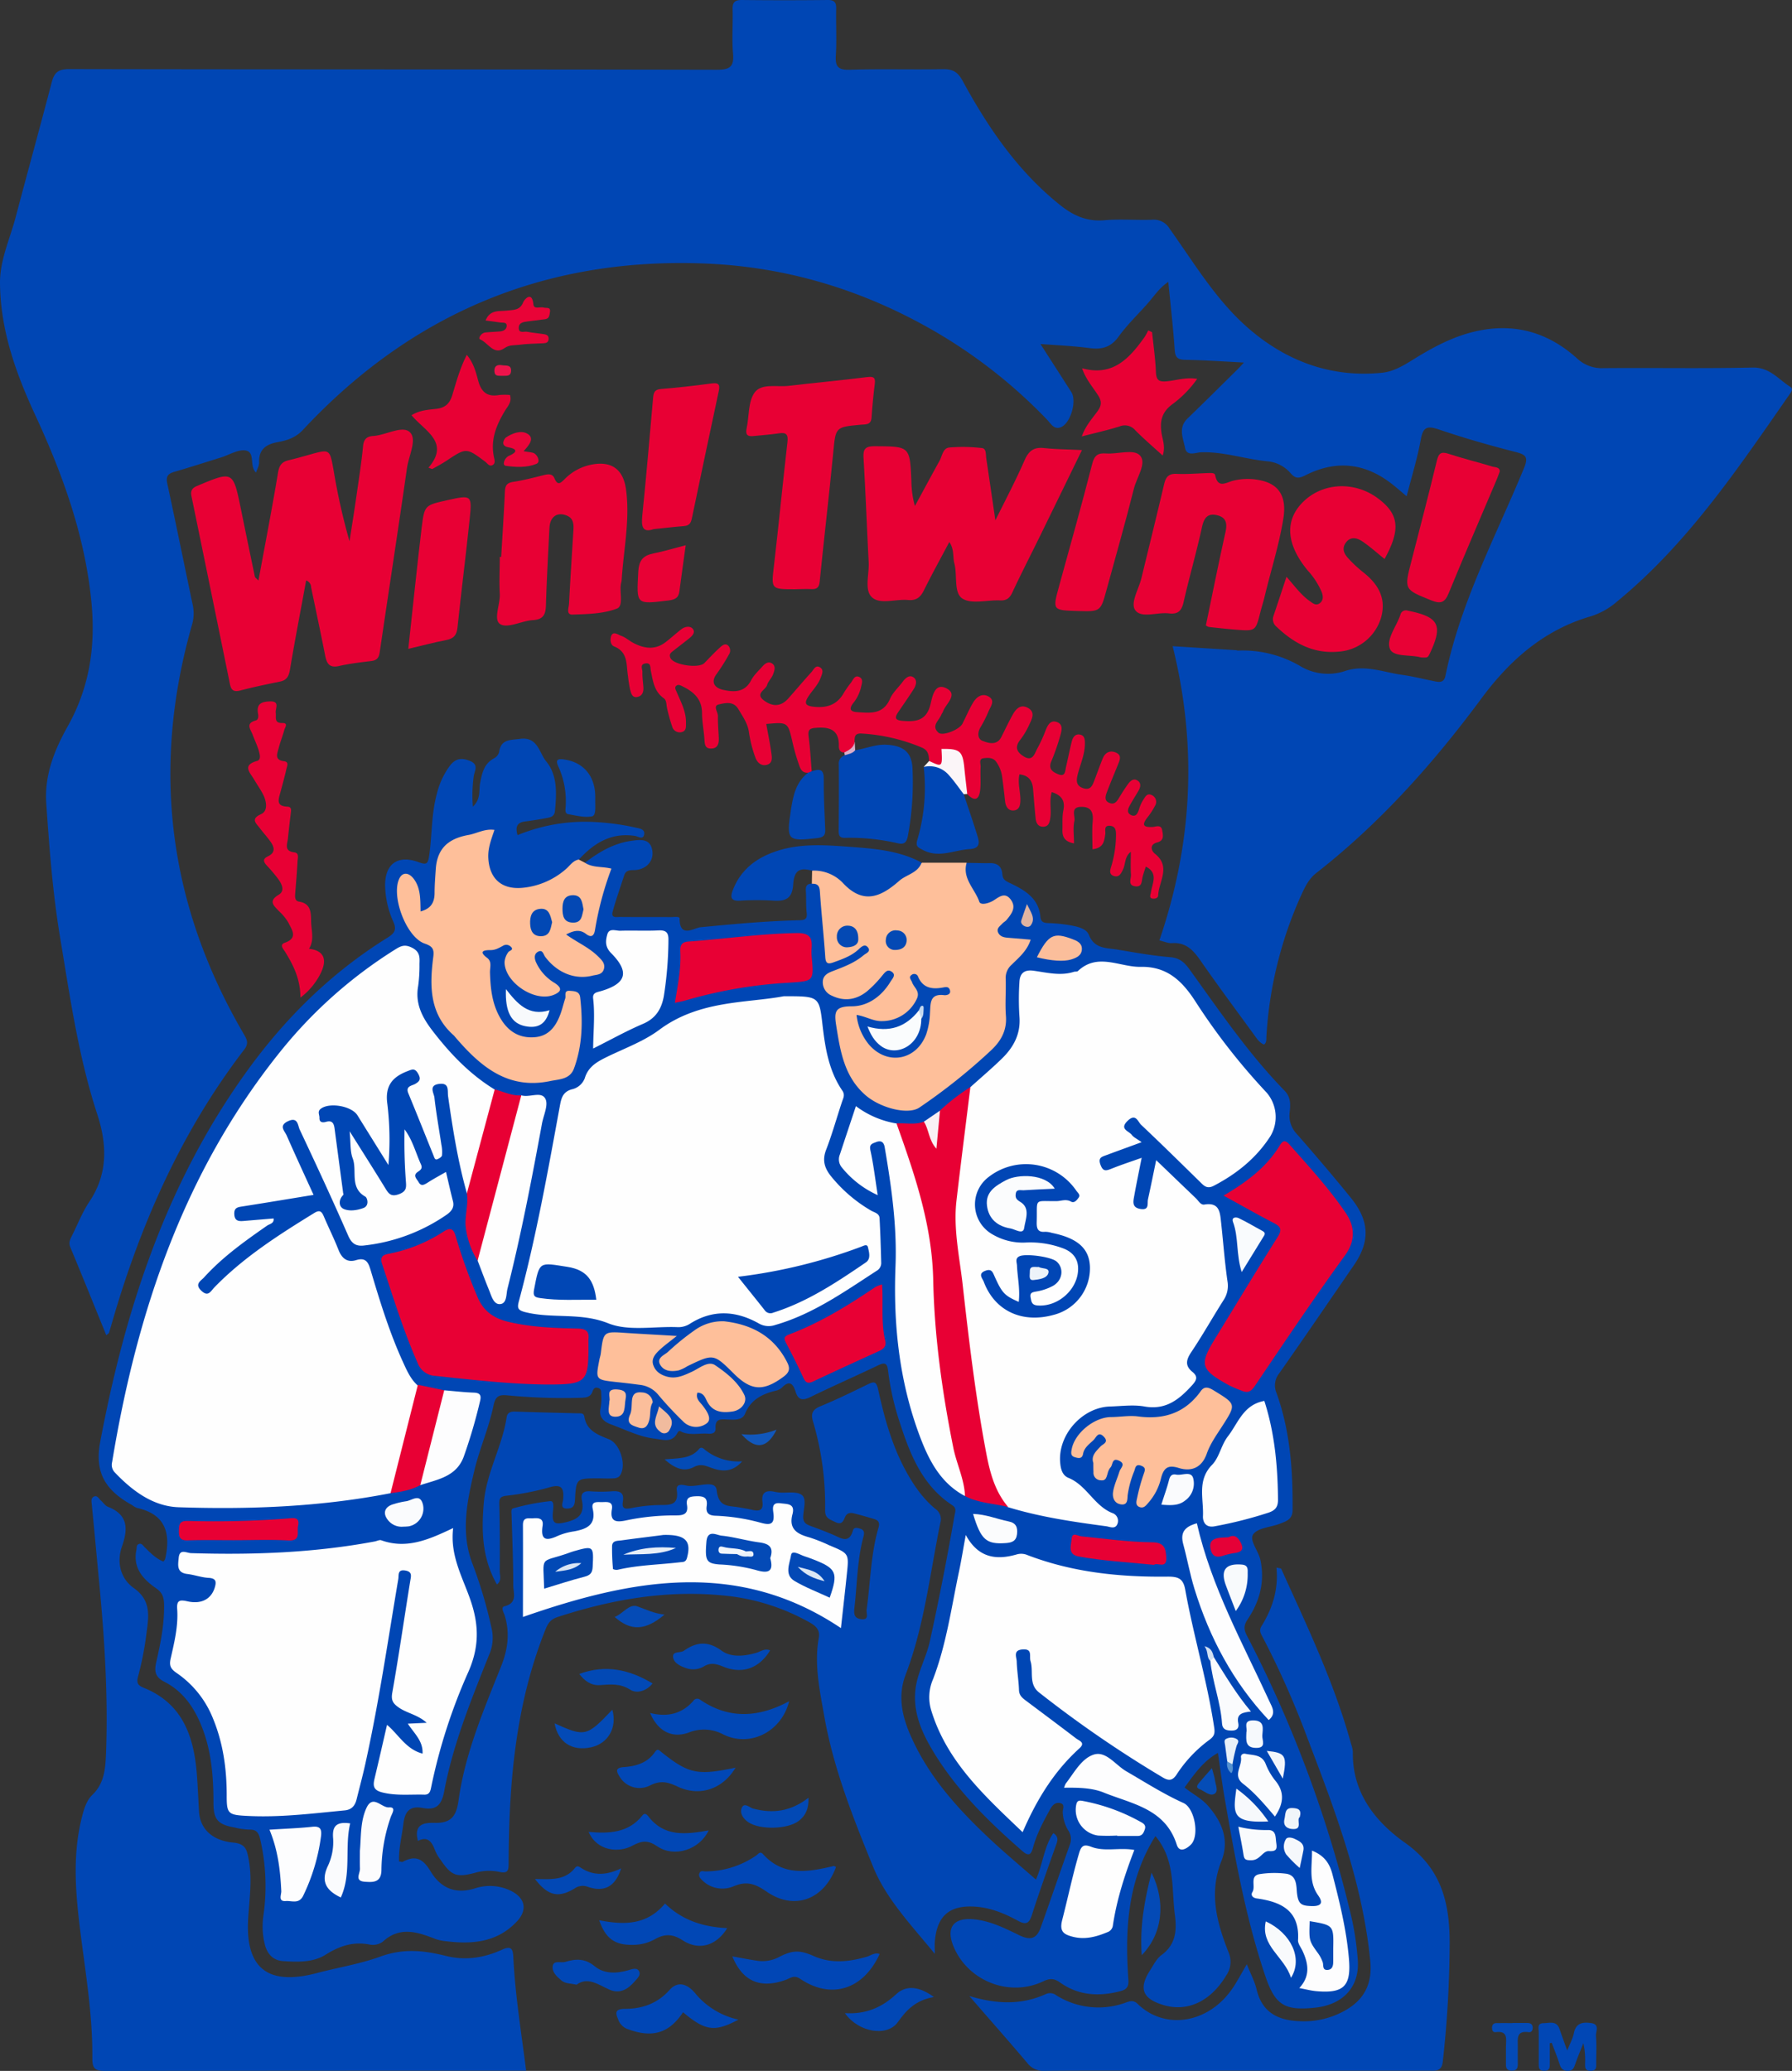 <svg xmlns="http://www.w3.org/2000/svg" viewBox="0 0 655.61 757.59"><rect x="0" y="0" width="655.61" height="757.59" fill="#333333" stroke="none"/><defs><style>.cls-1{fill:#0046b4;}.cls-2{fill:#e80034;}.cls-3{fill:#febf9a;}.cls-4{fill:#0146b5;}.cls-5{fill:#0147b5;}.cls-6{fill:#0046b5;}.cls-7{fill:#e80135;}.cls-8{fill:#e90337;}.cls-9{fill:#0248b5;}.cls-10{fill:#0249b5;}.cls-11{fill:#034ab6;}.cls-12{fill:#044ab6;}.cls-13{fill:#fbf5f8;}.cls-14{fill:#e90439;}.cls-15{fill:#034bb6;}.cls-16{fill:#054bb6;}.cls-17{fill:#1157bb;}.cls-18{fill:#054db7;}.cls-19{fill:#ee134b;}.cls-20{fill:#daacc8;}.cls-21{fill:#fefefe;}.cls-22{fill:#fdfdfe;}.cls-23{fill:#e70034;}.cls-24{fill:#fcfcfd;}.cls-25{fill:#fbfcfd;}.cls-26{fill:#fafbfd;}.cls-27{fill:#f9fbfd;}.cls-28{fill:#fbbe9b;}.cls-29{fill:#f8fafc;}.cls-30{fill:#f7f9fc;}.cls-31{fill:#e50137;}.cls-32{fill:#f6f9fc;}.cls-33{fill:#f5f8fc;}.cls-34{fill:#f1bb9e;}.cls-35{fill:#f9f0f4;}.cls-36{fill:#f0f5fa;}.cls-37{fill:#f3f6fb;}.cls-38{fill:#e8f0f8;}.cls-39{fill:#e0b4a1;}.cls-40{fill:#d2e1f2;}.cls-41{fill:#5592d1;}.cls-42{fill:#0449b4;}.cls-43{fill:#0248b4;}.cls-44{fill:#0448b4;}.cls-45{fill:#0349b6;}.cls-46{fill:#fafcfd;}.cls-47{fill:#c4d8ef;}.cls-48{fill:#edf3f9;}.cls-49{fill:#e8eff8;}.cls-50{fill:#f2f6fb;}.cls-51{fill:#eaf1f9;}.cls-52{fill:#d9e5f4;}.cls-53{fill:#dbe7f4;}</style></defs><title>minnesota-twins</title><g id="Layer_2" data-name="Layer 2"><g id="svg2816"><g id="I0b1v8.tif"><path class="cls-1" d="M462.47,382.12c-1.77-.67-2.7-2.26-3.75-3.69-6.36-8.74-12.82-17.41-19-26.29-2.76-4-5.4-7.49-10.92-7.12-1.42.1-2.89-.59-4.64-1,12.05-35.19,14-70.84,4.86-107.63L452,237.84c.33,0,.65.17,1,.16a41.57,41.57,0,0,1,22.62,5.63A19.72,19.72,0,0,0,492,245.51c7.28-2.51,14.08.41,21,1.38,4.1.57,8.13,1.62,12.2,2.41,1.78.34,3.15.23,3.63-2.12,5.48-26.89,18.46-51,28.76-76,1.58-3.86.78-4.83-3-5.8-9.46-2.41-18.87-5.11-28.11-8.24-4.22-1.43-5.83-1.06-6.68,3.64-1.23,6.82-3.31,13.49-5.18,20.77-2-1.7-3.81-3.28-5.69-4.73-9.77-7.53-20.27-8.52-31.23-3-2.28,1.14-3.64,1.47-5.44-.61a12.74,12.74,0,0,0-8.21-4.42c-8.24-.73-16.16-3.58-24.54-3.34-2,.05-5.3,1.67-5.94-1.56-.69-3.49-2.63-7.39.86-10.76,6.11-5.9,12.13-11.9,18.18-17.86.67-.66,1.29-1.36,2.5-2.64-7.67-.4-14.56-.89-21.46-1-2.71-.06-3.69-.78-3.88-3.64-.55-8.09-1.49-16.16-2.34-24.87-3.41,2.28-5.3,5.37-7.65,8-3.55,4-7.42,7.72-10.52,12-2.83,3.94-6.14,4.83-10.65,4.22-5.58-.75-11.24-1-17.95-1.49,4.06,6.31,7.67,11.93,11.28,17.56,2.12,3.32-.27,11.53-3.88,12.9-2.47.94-3.57-1.32-4.88-2.67a187,187,0,0,0-41-32.31c-26-15.1-54-23.69-84.07-24.92-58.48-2.38-107.53,18.2-147.35,60.92-2.62,2.8-5.72,3.78-9.15,4.41-4.22.76-7,2.63-6.81,7.47,0,1.2-.73,2.44-1.13,3.66-2.55-2.36-.18-7.39-3.75-8.06-2.74-.51-6,1.58-9,2.52-5.69,1.76-11.36,3.61-17.08,5.26-2.35.68-3.21,1.65-2.65,4.25,3.18,14.73,6.18,29.51,9.28,44.26a14.74,14.74,0,0,1-.19,7.34Q47.76,307.19,89.06,378.06c1.19,2.05,2.17,3.51.22,6C66.32,414,51.42,447.81,41,483.78c-.37,1.27-.72,2.55-1.12,3.81-.07.21-.39.35-1,.86-4.42-10.87-8.74-21.58-13.18-32.25-.69-1.67,0-2.85.64-4.17,2.09-4.16,3.78-8.58,6.35-12.41,6.87-10.23,6.49-21,2.89-32C28.69,386.57,25.62,364.73,22,343c-2.71-16.23-3.94-32.65-5.07-49.07-.72-10.53,3.06-19.68,7.87-28.27,7.91-14.1,10.15-29,8.71-44.71-2.24-24.42-10.43-47.11-20.66-69.2C5.77,136.48.15,120.7,0,103.6c-.07-8.39,3.6-16.1,5.71-24.08C10.07,63,14.62,46.58,18.93,30.08c.92-3.54,2.39-4.81,6.35-4.8,79,.16,158,.07,237,.24,4.88,0,6.31-1.19,5.9-6-.46-5.29,0-10.66-.15-16C267.93,1,268.68,0,271.36,0q15.74.17,31.49,0c2.45,0,3.13.91,3.07,3.23-.12,5.67.22,11.35-.12,17-.25,4,.67,5.42,5.05,5.29,11.32-.36,22.66,0,34-.21,3.58-.07,5.5.89,7.3,4.21,9.35,17.19,20.27,33.22,35.82,45.59,4.7,3.73,9.63,6,15.94,5.47,5.78-.52,11.66,0,17.48-.18a6.71,6.71,0,0,1,6.52,3.26C436.6,95.85,444.45,109,455.51,119c13.89,12.57,30.78,19.35,50.14,17.36,4.35-.45,8.08-2.8,11.77-5.08,8.51-5.27,17.29-9.75,27.48-10.94,12.43-1.44,23,2.63,32,10.71a13.19,13.19,0,0,0,9.77,3.63c18.16-.17,36.33.19,54.49-.22,6.27-.14,9.41,4.25,13.74,7,1.23.8.51,1.75,0,2.55-18.92,27.17-37.35,54.76-63.31,76.06a27,27,0,0,1-9.5,5.37c-17.14,4.92-29.73,16.07-40,29.93-17.61,23.81-37.13,45.72-60.52,64-2.78,2.17-4.15,5.12-5.53,8.12a145.85,145.85,0,0,0-12.73,51.81C463.25,380.27,463.47,381.31,462.47,382.12Z"/><path class="cls-1" d="M214,315.61c5.06-3.88,10.5-7.1,16.9-8,3.16-.44,7.14-1.11,7.78,3.75.5,3.89-2.54,6.9-6.78,6.94-1.66,0-3,.19-3.53,1.93-1.43,4.4-3,8.77-4.21,13.22-.73,2.64,1.56,1.94,2.83,2,6.15.06,12.31,0,18.47.05,1.11,0,3.18-.37,3.17.53,0,7.32,5.29,3.41,7.64,3.18,12.08-1.16,24.15-2.29,36.28-2.56,2.17-.05,2.84-.62,2.57-2.83-.31-2.64-.11-5.33-.3-8-.11-1.65.42-2.51,2.1-2.57,4-1.38,4.09,1.59,4.2,4.05.26,5.82,1,11.6,1.42,17.41.45,6.28,1.89,6.78,7.48,3.62,1.31-.75,2.42-1.79,3.76-2.46s2.89-1.3,4.06.23c1.39,1.82.13,3.15-1.19,4.24a39.54,39.54,0,0,1-9.14,5.1c-2.05.93-5.05,1.49-4.48,4.49s3.56,3.71,6.27,4,5.17-1.07,7.31-2.74a59.18,59.18,0,0,0,5-4.91c1.43-1.41,3.06-3.12,5.12-1.29s.79,3.67-.27,5.43a17.85,17.85,0,0,1-8.7,7.22,24.23,24.23,0,0,1-7.69,2.06c-2.23.14-3.46,1-3,3.46,1,5.22,1.26,10.56,3.14,15.64,3.53,9.61,10.36,14.75,20.41,16a9.59,9.59,0,0,0,7-2c8-5.71,15.64-11.9,23-18.36,4.31-3.76,6.47-8.34,6-14.13-.18-2.16.14-4.35-.06-6.5-.57-6,.59-11.25,5.71-15.09.89-.67,2-1.63,1.66-2.87-.41-1.49-1.95-.95-3-1-2.57-.17-5.14-.42-6.27-3.19-1-2.51,1.09-3.94,2.36-5.62.3-.4.64-.77.91-1.19.83-1.31,1.56-2.71.55-4.17-1.15-1.67-2.64-.91-4-.28-2.72,1.24-5.92,2.41-7.42-1-1.91-4.28-7.56-7.9-3.37-13.73,2.82,0,5.65.15,8.47.09s4.36,1.32,4.55,4c.14,2,1.18,2.52,2.85,3.32,5.3,2.52,10.45,5.49,11.07,12.26.19,2,1.22,2.28,2.94,2.35a56.3,56.3,0,0,1,8.4.88c2.45.46,5.52,1.2,6.4,3.42,2.06,5.22,6.55,4.74,10.57,5.42,6.38,1.07,12.77,2.22,19.21,2.75,3.47.28,5.26,2,7.09,4.53,11,15.27,21.57,30.81,34.73,44.32,2.36,2.43,2.16,5.14,1.86,7.87a9.74,9.74,0,0,0,2.72,8.08c6.69,7.63,13.28,15.37,19.68,23.25,6.9,8.5,7.07,16,1,24.78-9.05,13.13-18,26.32-27.2,39.38a7.06,7.06,0,0,0-1,7.26c4.95,13.8,6,28.15,5.87,42.71,0,3.48-2.26,4.13-4.45,5-3.36,1.37-8.11,1.48-9.91,3.89-1.65,2.21,1.9,6.1,2.6,9.5,1.68,8.09-.34,15.19-4.72,21.74-1.46,2.18-1.36,3.71-.25,5.85a444.48,444.48,0,0,1,38.38,103.53,105.12,105.12,0,0,1,2.17,14.78c.9,9.94-5.12,16.7-15.53,17.82-11.21,1.19-14.67-.91-18.27-11.57-7.23-21.42-11.17-43.61-15-65.81-.87-5.07-1.51-10.18-2.34-15.81-5.38,3-8.62,7.76-12.21,12.64,2.88,2.37,6.12,3.88,8.65,6.78,5.37,6.15,7.75,12.8,4.83,20.15-4.65,11.71-1.65,22.51,2.56,33.22a8.81,8.81,0,0,1-.83,8.69c-5.64,9.37-14.07,13.39-22.88,10.77-7.75-2.31-9.22-6.08-4.91-12.76,1.26-2,2.38-4.25,4.17-5.56,5.21-3.82,5.63-9,4.88-14.63-1.3-9.69.28-20-7.13-28.87-10.25,16.34-11.19,34.3-9.88,52.66.19,2.64-.86,3.54-3.05,4.1-7.76,2-15.21,1.58-21.91-3.17-2.18-1.54-3.7-1.65-6.2-.46-12.22,5.84-27.18.07-32.63-12.3-3.15-7.16-.4-11.14,7.29-10.39,5.89.58,11.13,3.17,16.34,5.72,4.3,2.11,6.56,1.48,8.09-2.75,3.64-10.13,7.08-20.33,10.72-30.46a5.61,5.61,0,0,0-.74-5.14,14.2,14.2,0,0,1-1.94-6.62c0-1.12,1-2.9-1.05-3.29-1.72-.33-2.8.92-3.55,2.27-2.48,4.5-4.89,9-6.26,14-.67,2.46-1.44,3.46-3.9,1.31-12.09-10.54-23.49-21.69-32-35.42-4.5-7.27-8.17-15-7.1-23.87.73-6.08,3.94-11.48,5.26-17.51q5-22.85,9-45.86c.25-1.49.9-2.74-.84-3.88-11.16-7.35-15.57-19-19.4-30.95a97,97,0,0,1-4.08-18.41c-.29-2.59-1.22-2.93-3.54-1.83-8.21,3.94-16.56,7.58-24.74,11.58-2.82,1.38-4.53,1.32-5.53-1.89-.87-2.78-2.16-4.39-4.92-1.59a4.73,4.73,0,0,1-2.18,1.17c-5,1.19-9.2,3.2-11.37,8.42-1,2.48-3.79,2.25-6.17,2.18s-4.87-.63-4.64,3.17c.1,1.8-1.29,2.11-2.75,2-3.12-.24-6.33.65-9.36-.54-.79-.31-1.22-.93-1.84.25-2,3.76-5.18,2.48-8.32,2.11-5.6-.67-10.53-3.22-15.69-5.11-2.79-1-5-2.61-4.06-6.34a21.13,21.13,0,0,0,.18-5c0-.85,0-1.69-1-2.06-1.2-.44-1.78.09-2.17,1.23-.83,2.42-2.91,2.28-4.93,2.34a211.94,211.94,0,0,1-26.43-.93c-3-.27-4.2.5-4.87,3.76-1.66,8.08-5.1,15.81-7,23.72-2.56,10.89-5.09,22.27-.86,33.71A166,166,0,0,1,180,596.37a15.4,15.4,0,0,1-1.11,9.13c-6.49,16.3-13.16,32.59-16.4,49.9-1,5.32-3.25,6.86-7.79,6-5.12-.93-6.62,1.6-7.15,6S145.81,676.27,146,681c.55,0,1.07.26,1.38.09,4.74-2.59,7.47-1,10.18,3.54,3.56,5.9,8.89,8.48,16.21,6.18a17.51,17.51,0,0,1,13.13.89c5.26,2.6,6.2,7,2.17,11.25-7.08,7.55-16.17,8.39-25.76,7.21a16.3,16.3,0,0,1-3.88-.79c-6.64-2.59-13.15-4.83-19.45,1a6.19,6.19,0,0,1-4.75,1c-6-1.18-11,.49-16.11,3.71-4.59,2.89-10.2,2.69-15.55,2.34-3.62-.23-5.72-2.56-6.62-5.85a27.39,27.39,0,0,1-.57-10.87,75.82,75.82,0,0,0-1.16-27.75c-.61-2.58-1.38-3.71-4.09-3.63a27.19,27.19,0,0,1-5.4-.79c-6-1.09-7.65-2.88-7.63-9,0-9.35-.69-18.57-4.1-27.41-2.77-7.2-6.92-13.37-13.9-16.9-3.55-1.8-3.64-4.14-2.92-7.26,1.6-7,3-13.93,2.84-21.16-.07-2.56-.67-4.21-2.88-5.74-4.83-3.34-8.6-7.47-7.23-14.1.16-.77-.09-1.76.89-2.13s1.49.52,2,1.06c2.12,2.06,4.13,4.25,7,5.36.29-.41.56-.64.62-.92,2.1-9.28.26-16.38-10.31-18.69a6.83,6.83,0,0,1-1.72-1c-9.17-5.08-14-11.31-11.72-23.21C45.76,479.17,60.7,433.37,89.52,393c14.25-20,31.36-37,52.29-50,2.52-1.57,3.39-2.9,2.09-5.81a33.72,33.72,0,0,1-3-13c-.16-8.13,4.61-11.61,12.29-8.77,2.8,1,3.37.72,3.82-2.35,1.1-7.56.77-15.29,2.83-22.72A28.21,28.21,0,0,1,164.69,280c2.15-2.73,4.47-2.82,7.43-1.55,3.14,1.37,1.45,3.62,1.19,5.52A51.88,51.88,0,0,0,173,295.1c3-2.83,2.15-6,2.65-8.62.73-3.73,1.41-7.08,5.08-9.06a3.78,3.78,0,0,0,1.87-2.24c.64-4.84,4.12-4.4,7.68-4.88,6.49-.88,7,5.17,9.53,8.21,4.2,5.06,3.84,11.76,3.22,18.16-.2,2.08-1.62,2.32-3.06,2.59-2.6.5-5.23.93-7.86,1.25-2.83.35-3.69,1.85-2.76,5a65,65,0,0,1,25.95-4.88,89,89,0,0,1,17.28,2.14c1.28.28,3.49.51,3.07,2.54s-2.18.67-3.27.5c-8.66-1.36-15.05,2.57-20.58,8.62-4.45,6.34-10.7,9.86-18.17,11.28-10,1.9-16.22-3.42-16-13.54a21.57,21.57,0,0,1,.46-4.46c.43-1.91-.46-2.47-2.17-2.09A60.5,60.5,0,0,0,165,309.17a5.29,5.29,0,0,0-2.86,3.88c-1,3.87-2.08,7.72-1.93,11.79a11.35,11.35,0,0,1-.72,5.41c-.9,1.86-2.17,3.65-4.41,3.52-2.52-.14-2.21-2.53-2.5-4.24a16.59,16.59,0,0,0-1.95-6.15c-.44-.71-1-1.42-1.94-1.32s-1.13,1.06-1.33,1.85c-1.64,6.55,2.52,16.62,8.61,19.86,3.11,1.65,4.38,3.87,4.24,7.18a5.54,5.54,0,0,1,0,1c-4.76,16.86,6.58,26.12,16.85,35.95,7.64,7.3,16.87,7,26.28,5.71,3.43-.45,5.95-2.52,6.52-6,1-6.06,2.13-12.15,1.6-18.34-.14-1.6-.11-3.89-2.05-4.08s-1.65,2.1-2.17,3.41c-.24.62-.34,1.29-.59,1.9-2.12,5.18-5.14,9.61-11.25,10.08-6.33.49-10.78-2.93-13.83-8.16-2.58-4.41-3.1-9.46-3.8-14.41-.37-2.61,0-5.33-1.52-7.75a2.11,2.11,0,0,1,1.1-3.29A22.17,22.17,0,0,1,185,344.8c2.52-.11,3.41,1.21,2.57,3.92-2.41,7.8,4.68,15.6,12.69,14.17,1.77-.32,2.45-1.07,1.11-2.64-.86-1-1.89-1.88-2.81-2.85a13.21,13.21,0,0,1-3.1-4.48c-.65-1.82-1-3.75.78-5,2.09-1.56,3.46.25,4.53,1.64a16.44,16.44,0,0,0,10.54,6.11,11.52,11.52,0,0,0,2.48.3c1.86-.06,4-.11,4.8-2,.9-2.07-1-3.32-2.34-4.5-2-1.76-4.46-2.9-6.65-4.42-1.18-.83-3-1.6-2.56-3.3a3.21,3.21,0,0,1,4.05-2.13c5.06,1.46,5.94-1.52,6.48-5.38A57.93,57.93,0,0,1,221,321.69c.77-2,.58-3-1.91-3.16C217.05,318.39,214.62,318.4,214,315.61Z"/><path class="cls-1" d="M192.49,757.5H172q-66.7,0-133.41.09c-3.78,0-4.84-.76-4.8-4.77.13-15.49-2.45-30.77-4.38-46.09-1.75-13.9-2.95-27.78.47-41.61.77-3.09,1.68-6.38,3.91-8.51,4.48-4.3,4.76-9.81,5-15.16.78-20.82-.5-41.57-2.48-62.29-.92-9.59-1.78-19.2-2.73-28.79-.1-1-.34-2.15.55-2.74,1.37-.92,2,.62,2.76,1.27s1.58,1.93,2.59,2.32c7.37,2.87,7.43,8,5.16,14.46-2.05,5.84-.58,11.81,4.34,15.29,6.62,4.68,5.35,10.72,4.57,16.83a114.85,114.85,0,0,1-3.06,15.59c-.69,2.52.25,3.3,2.11,4.05,14,5.66,18.21,17.42,19.37,31,.4,4.8.55,9.62.86,14.43.39,6,4.63,10.46,12.51,11.2,4.69.44,5,2.84,5.67,6.29,1.31,7.17.24,14.25-.21,21.36-1.32,21,10,24.14,25.43,20,7.65-2,15.7-3.32,22.83-5.92,8.71-3.17,16.14-2.24,24.2-.25,7.11,1.76,13.93.65,20.4-2.3,3.41-1.56,4-.23,4.14,2.68C188.46,729.77,190.71,743.38,192.49,757.5Z"/><path class="cls-1" d="M152.9,673.44c-1.68-6.5,2.73-6.65,6.19-6.58,6,.12,7.88-2.48,8.68-8.29,2.39-17.2,9.25-33.13,15.61-49.11,2.47-6.23,3.17-12.06,1.31-18.35-.35-1.18-1.65-3.12-.07-3.51,4.82-1.21,3.17-4.85,3.16-7.64,0-8.48-.36-17-.61-25.45,0-1-.37-2.47.57-2.71a81,81,0,0,1,13.61-2.65c1.62-.11,1,2.84.9,4.34-.24,3.69.67,4.32,4.52,3.44,4.9-1.13,7.19-3,6.11-8.19-.48-2.28.5-3.36,3-3.19a54.64,54.64,0,0,0,8,0c2.87-.21,4.57.46,4,3.77-.46,2.8.94,2.78,3.17,2.37a57,57,0,0,1,10.4-1.11c3.86,0,6.92,0,6.16-5.35-.39-2.74,2.37-2,3.64-1.74,3.8.77,10.46-2.47,10.94,1.65.74,6.46,4.4,5.61,8.14,6.28,1.63.29,3.28.53,4.89.92,2.59.61,4.14.21,3.72-3s1.18-4.24,4.16-3.67a18.64,18.64,0,0,0,2,.33c2.81.23,6.35-.54,8.23.89s.61,5.2.52,7.9c-.07,2.22,1.12,2.85,2.75,3.47,2.78,1,5.58,2.06,8.31,3.24s5.73,3.4,7.15-1.65c.32-1.14,1.41-1,2.5-.66,2,.54,1.59,2,1.28,3.18-2.24,8.42-2.24,17.1-3.23,25.67-.29,2.46-.1,4,2.49,4.3,3.07.37,1.76-2.17,1.94-3.43,1.43-10,1.49-20.23,4.35-30,.59-2-.07-2.77-1.74-3.26-2.39-.7-4.77-1.4-7.16-2-1.42-.39-2.71-.16-3.33,1.34-.71,1.7-1.3,2.92-3.6,1.8-2-1-3.75-1.36-3.69-4.31a107.52,107.52,0,0,0-4.43-32.47c-.89-3-.1-4.42,2.83-5.62,5.82-2.39,11.49-5.18,17.15-7.93,2.27-1.1,3.19-1.24,3.86,1.84,2.14,9.87,4.8,19.59,9.51,28.65,3,5.66,6.43,10.9,11.37,15a4.56,4.56,0,0,1,1.88,5.06c-3.82,18.64-5.85,37.66-12.71,55.63-3.56,9.31-.44,18.05,3.72,26.3,6.52,12.94,16.19,23.52,26.64,33.37,5.52,5.21,11.37,10.07,17.32,15.29,2.58-5.9,2.94-12,6.36-17,2.29,1.49,1.41,3.14.78,4.93-2.93,8.27-5.9,16.53-8.58,24.88-1,3.15-2.09,3.93-5.19,2.23-4.81-2.63-9.9-4.74-15.47-5.13-9.6-.68-14.21,3.39-14.92,13.06-.07,1,0,2,0,4.19-8.69-10.66-17.72-20-22.53-31.78-7.32-17.89-14.52-36-17.9-55.16-1.66-9.47-3.76-18.94-2-28.66.49-2.76-.91-4.23-3.15-5.52a79.25,79.25,0,0,0-32.07-10c-20.67-2-40.66,1.49-60.27,7.89-2.52.82-3.52,2.08-4.57,4.73-10.92,27.38-13.32,56-13.42,85.08,0,2.69,0,4.22-3.6,3.4a18.84,18.84,0,0,0-8.89.43c-6.68,1.74-8.5.95-12.41-4.81a15.23,15.23,0,0,1-2-3.42C158,673.73,156.48,671.65,152.9,673.44Z"/><path class="cls-1" d="M354.63,730.2c10.46,3.12,19.37,3.21,28.07-.75a3.64,3.64,0,0,1,3.69.45,29,29,0,0,0,25.82,2.57c1.43-.5,2.66-.72,4,.61,10,9.74,26.16,7.26,35-6.12,1.62-2.46,3-5.09,4.94-8.39,1.38,3.46,2.89,6.28,3.61,9.29,2,8.35,7.79,11.23,15.65,11.54a30.64,30.64,0,0,0,16.74-3.94c7.07-4,10-9.89,9.15-18.24-2.81-28.56-12.92-55-23-81.45A325,325,0,0,0,462,599c-.69-1.3-1.5-2.48-.46-4.14,4-6.44,6.24-13.44,5.46-21.4.92.24,1.63.22,1.74.47,9.5,21,19.46,41.77,25.57,64.09a10.8,10.8,0,0,1,.64,2.9c-.29,14.9,8.26,25.55,19.11,33.23,13.19,9.33,16.23,21.68,16.31,36.21a400.67,400.67,0,0,1-2.52,43.8c-.39,3.81-2.78,3.34-5.29,3.34q-49.5,0-99,0c-13.83,0-27.66-.07-41.49.07a7.35,7.35,0,0,1-6.33-3C369.11,746.76,362.31,739.06,354.63,730.2Z"/><path class="cls-2" d="M112,212.35c-2,11-4.09,21.7-5.89,32.47-.41,2.44-1.08,4-3.67,4.52-4.87,1-9.74,2-14.56,3.27-2.32.6-3.3-.09-3.75-2.33q-7-34.38-14.08-68.75c-.38-1.83.06-2.93,2.06-3.76,13.13-5.52,13.16-5.55,16,8.3q2.53,12.44,5.13,24.85c.08.4.62.71,1.32,1.47,2.48-13.47,5-26.54,7.19-39.66.44-2.59,1.47-3.81,3.85-4.36,2.57-.6,5.12-1.34,7.67-2.05,7.46-2.09,7.38-2.08,8.79,5.78A231.85,231.85,0,0,0,127.87,198c1-6.34,2-12.69,2.89-19,.76-5.27,1.57-10.53,2.07-15.82.24-2.51,1.36-3.54,3.71-3.69,4.63-.29,10.55-3.91,13.31-1.47,2.91,2.55-.29,8.62-.94,13.12-3.23,22.52-6.68,45-10,67.53-.3,2-1.06,2.89-3,3.14-4,.49-7.94.94-11.82,1.82-3.61.83-4.57-.91-5.15-3.93-1.62-8.3-3.41-16.57-5.12-24.86A2.63,2.63,0,0,0,112,212.35Z"/><path class="cls-3" d="M353.66,315.61c-1.7,5.76,3,9.54,4.62,14.25.48,1.39,3.25.67,5-.32,2-1.19,4.25-3.44,6.47-.5s.32,5.29-1.52,7.52c-.42.5-1.06.81-1.51,1.3-.86.94-2.26,1.77-1.52,3.34.62,1.32,1.94,1.72,3.33,1.83l8.55.72c-1.34,4.16-4.37,6.58-7,9.2a6.4,6.4,0,0,0-2.14,5.2c.14,4.5-.26,9,.08,13.49.4,5.14-1.68,9-5.18,12.36a214.32,214.32,0,0,1-26.45,21.15c-4.06,2.83-14.3.25-19.77-4.53-7.74-6.77-9.19-16-10.7-25.49-.82-5.16-.33-7,5.73-7,5.86,0,10.92-3.68,14.13-9,.69-1.13,2.29-2.59.25-3.78-1.41-.83-2.29.38-3.21,1.49a42.73,42.73,0,0,1-5.52,5.73c-3.92,3.21-8.39,3.91-13,1.66a5.31,5.31,0,0,1-3.28-5.16c.1-2.14,1.68-3.07,3.47-3.75,4-1.54,8.06-3,11.43-5.85.93-.78,2.87-1.37,1.56-2.95-1.14-1.38-2.46-.06-3.38.8-2.64,2.44-5.9,3.55-9.18,4.74-2.21.8-2.86.28-3-2.07-.52-7.62-1.35-15.22-1.89-22.84-.15-2.16-.1-4-3-3.84,0-1.59.06-3.17.08-4.75,1.81-1.79,3.7-.85,5.48-.06,4.08,1.82,8.11,3.8,11.42,6.85,2.48,2.3,4.7,2.32,7.48.43,5.17-3.53,10.53-6.79,15.81-10.17Z"/><path class="cls-2" d="M308.9,275.29c-1.52,0-2-1.05-2-2.31.14-5.52-2.79-7.1-7.89-6.75-2.43.16-3.56.37-3.18,3.18.57,4.22.78,8.49,1.14,12.74a1,1,0,0,1-1.34.52c-2.51.17-2.95-1.87-3.53-3.52a75.27,75.27,0,0,1-2.17-7.67c-1.7-7.34-1.67-7.35-9.59-6.63.64,3.59,1.39,7.16,1.88,10.77.21,1.56.52,3.57-1.65,4.16s-3.61-.95-4.22-2.68a46,46,0,0,1-2.33-9.15c-.44-3.32-2.29-5.81-3.88-8.52-1.81-3.07-4.85-2.24-7.14-1.74s-.31,2.78-.34,4.24c-.05,2.66.19,5.32.31,8,.09,2-.32,3.84-2.74,3.91s-2.39-1.72-2.52-3.5c-.21-3.15-.86-6.29-.87-9.43,0-5.12-3-7.82-7.15-9.83-.76-.37-1.56-.82-2.29-.19s-.16,1.49.15,2.23c1.54,3.66,3.52,7.19,3.42,11.35,0,1.33.17,2.88-1.5,3.33a2.85,2.85,0,0,1-3.55-2,63.21,63.21,0,0,1-1.87-6.7c-.3-1.28-.1-2.88-1.24-3.69-3.52-2.49-3.92-6.31-4.7-10-.24-1.13.15-3.06-2-2.71s-1,2.12-1.08,3.24c-.05,1.81.23,3.63.36,5.45.11,1.64-.34,3.11-2.07,3.54-2.09.52-2.41-1.37-2.79-2.67a44.21,44.21,0,0,1-.77-4.92c-.7-4.06.16-8.77-5.08-10.86-1.5-.6-1.51-2.82-1-4,.79-1.64,2.49-.24,3.52.1,1.68.55,3.08,1.91,4.7,2.72,3.9,2,7.84,2.51,11.59-.37,2-1.52,3.81-3.22,5.79-4.74,1.28-1,3.19-1.29,4.12-.2,1.19,1.37-.2,2.7-1.4,3.66-1.82,1.45-3.68,2.86-5.51,4.31-.9.71-1.93,1.32-1.16,2.83,1.28,2.5,10.37,3.84,12.37,1.77,1.86-1.9,3.67-3.87,5.64-5.64.78-.7,1.89-1.77,3.06-.76a2.63,2.63,0,0,1,.29,3.27,70,70,0,0,1-4.53,7.15c-2.46,3.36-.21,5.21,2.38,5.78,3.85.85,7.92,1.1,10.28-3.53,1-1.87,2.65-3.39,4.09-5,.9-1,2.08-2,3.47-1.17,1.65,1,.91,2.76.44,4.07s-1.78,2.49-2.18,3.88c-.53,1.82-4.52,3.09-1.16,5.62,3.07,2.3,6.12,2.38,8.83-.62,2.89-3.22,5.65-6.56,8.57-9.74.79-.87,1.45-2.71,3.06-1.77s.81,2.5.26,3.94c-1,2.71-3.18,4.65-4.64,7.05-1.28,2.12-.9,3.08,1.86,3.42,4.95.6,8.81-.56,11.34-5.11a36.76,36.76,0,0,1,2.58-3.67c.74-1,1.32-2.78,2.9-2.13,1.83.76,1,2.58.72,4a14.41,14.41,0,0,1-2.9,5.73c-1.4,1.91-1.09,3,1.42,3.18,4.8.32,9.57,1,12.13-4.84,1-2.37,3.18-4.24,4.74-6.39,1-1.35,2.41-2.44,3.77-1.55,1.6,1,1.05,3,.13,4.41-1.79,2.8-3.69,5.53-5.56,8.27-1.43,2.09-1.36,3.07,1.62,3.31,4.92.39,8.63-.14,10.1-6,.67-2.69,1.46-8.22,5.92-5.87,4.28,2.26-.29,5.59-1.3,8.39-.16.46-.5.86-.69,1.32-.85,2.09-3.73,4-1,6.47,1.5,1.37,7.66-1.08,8.79-3.31,1.27-2.51,2.37-5.12,3.79-7.54,1.26-2.17,3.34-3.78,5.79-2.36s.78,3.54,0,5.29a44.22,44.22,0,0,1-2.88,5.76c-1.29,2.05-1.25,4.44.64,5.16,2.13.81,5.24,1.86,6.9-1.47,1.34-2.68,2.63-5.39,4.07-8,1.19-2.18,2.89-4.07,5.58-2.62,2.87,1.56,1.55,4,.56,6.12a27.74,27.74,0,0,1-3.3,5.56c-2.16,2.68-1.25,4.52,1.22,6.07,3.33,2.09,4-1,5-2.85a54.46,54.46,0,0,0,3.09-6.77c.73-1.81,1.69-3.63,3.85-3,2.65.76,2,3.12,1.48,5a81.68,81.68,0,0,1-3.26,9.37c-1.32,3,.67,4.06,2.6,4.84,2.6,1,2.41-1.35,2.77-2.84.72-3.07,1.33-6.16,2.09-9.22.39-1.55,1.3-2.9,3.15-2.45,1.57.38,1.65,1.81,1.65,3.22,0,3.91-1.62,7.44-2.58,11.11-.62,2.4-.76,4.35,2,5.25s3.4-1.2,4.13-3.1c1-2.63,1.95-5.29,3-7.88.94-2.19,2.77-3,4.91-2s1.26,2.76.64,4.32c-1.36,3.38-2.79,6.74-4.08,10.15-.52,1.39-1,3.07.87,3.86s2.74-.42,3.59-1.81c1-1.7,2.09-3.38,3.24-5,.92-1.27,2.18-2.41,3.74-1.19,1.23.95.83,2.41.11,3.64-.92,1.57-1.91,3.11-2.81,4.7-.81,1.43-1.87,3.24.21,4.17,1.83.8,2.46-.93,2.93-2.47a12.44,12.44,0,0,1,1.46-3.16c.69-1.05,1.37-2.56,3.08-1.72a2.69,2.69,0,0,1,1.25,3.84,27.82,27.82,0,0,1-3,4.58c-2,2.66-1.07,3.36,1.87,3.26,1.28,0,3.3-1.12,3.7,1.16.29,1.66.87,3.79-1.78,4.47-3,.78-2.16,3.12-.89,4.13,6,4.74,1.46,10.1,1.22,15.18,0,1-1,1.34-1.86,1.27-1.65-.13-.92-1.4-.81-2.23.46-3.37,2.87-7.09-1.86-9.5-.42,1.31-.86,2.52-1.17,3.76-.39,1.54-.11,3.72-2.58,3.47-3-.31-1.57-2.76-1.68-4.3-.19-2.64-.05-5.31-.05-8.33-2.31,1.73-1.88,4.45-2.87,6.48-.69,1.42-1.38,2.91-3.23,2.39-2.14-.6-1.39-2.45-1-3.75a40.76,40.76,0,0,0,1.67-11.29c0-1.63-.13-3.12-2.07-3.34-2.59-.29-1.66,1.93-1.85,3.09-.4,2.53-.6,5-4.68,5.49,0-3.41-.23-6.8.07-10.14s-.51-5.48-4.29-5.38c-4,.1-2,3.42-2.4,5.15-.56,2.51-.14,5.24-.14,8.21-3.41-.61-4.33-2.39-4.24-5,.09-2.34-.14-4.73.33-7,.78-3.7-.73-5.65-4.22-6.76-1,3.11-.08,6.29-.53,9.35-.22,1.51-.51,3.18-2.4,3.31-2.11.15-2.86-1.42-3-3.21-.35-3.47-.62-6.95-.9-10.43-.23-3-1.4-5.1-5-5.5-.68,3.12.31,6.14.35,9.17,0,1.69-.21,3.71-2.19,4-2.15.32-3.19-1.27-3.42-3.37-.32-3-.66-5.95-1.07-8.92a12.29,12.29,0,0,0-2.2-5.51c-1.15-1.59-3-1.47-4.58-1.28-1.93.24-1,2.1-1.1,3.24-.15,2.66.11,5.35-.12,8-.32,3.66-1.79,5-4.82,1.82-1.86-2.14-2-4.8-2.26-7.42a17.85,17.85,0,0,0-1.15-5.78,3,3,0,0,0-2.5-2.11c-1.53-.12-1.71,1.07-2.19,2.16-1.66,3.75-2.54,3.88-5.83,1.07-.05-2-.23-3.85-2.57-4.85a66.53,66.53,0,0,0-22.05-5.16c-2.62-.17-2.62,1.24-2.62,3C312.3,273.51,312.32,276.07,308.9,275.29Z"/><path class="cls-3" d="M214,315.61c2.88,1.91,6.33,1.29,9.69,2.16a118.17,118.17,0,0,0-6,22.39c-.31,2-1.21,3.12-3.32,1.48-2.3-1.79-4.65-1.15-7.24.22,3.89,2.82,8.3,4.68,11.66,8,1.31,1.3,2.76,2.6,2.14,4.67s-2.53,2-4.08,2.36c-6.47,1.65-13-1-17.4-6.86-.68-.91-.9-2.9-2.76-1.77-1.4.86-1.11,2.46-.64,3.63a16.94,16.94,0,0,0,6.85,7.69c2.9,1.89,2.52,3.19-.31,4.36-6.92,2.83-17.93-4.52-18-11.94a7.06,7.06,0,0,1,1.35-3.65c.36-.63,2.33-.8.84-2.11A2.3,2.3,0,0,0,184,346c-1.44.77-2.78,1.61-4.61,1.57-2.34,0-4.4.41-1.13,2.88,1.75,1.32,1,3.39,1,5.15.16,5.67.69,11.21,3.5,16.34s7,8,12.94,7.49c5.34-.45,7.9-4.33,9.51-8.95.6-1.72,1-3.49,1.58-5.22.34-1.06-.64-3,1.74-2.79,1.7.13,3.47.17,3.73,2.42,1,8.82.85,17.56-2.27,26-1.47,4-5.38,3.9-8.69,4.59-15.68,3.28-25.75-5.55-34.92-16.28a4,4,0,0,0-.32-.38c-9-7.88-8.91-18.21-7.54-28.78.36-2.79-.24-3.86-3.14-4.85-6.75-2.32-12.33-17.28-9.32-23.73,1.22-2.61,3.73-2.43,5.71.61,2.17,3.34,2,7.25,2.1,11.35,3.74-1,5.07-3.2,5.12-6.6,0-3,.24-5.94.44-8.88.53-7.93,5-11.25,12.07-12.51,3-.54,5.79-2.33,9.4-1.83-1.19,3.51-2.42,6.68-2.25,10.21.36,7.52,4.74,11.58,12.21,11a28,28,0,0,0,16.17-6.87c1.49-1.25,2.56-3.14,4.73-3.49Z"/><path class="cls-2" d="M347.31,198.28c-3.23,6.1-6.42,11.86-9.34,17.76-1.27,2.56-2.83,3.72-5.78,3.45-4.45-.41-10.09,1.71-13.09-.9s-1.06-8.47-1.29-12.89c-.66-12.62-1.11-25.25-1.87-37.87-.21-3.33.33-4.61,4.1-4.59,12.86.09,12.86-.07,13.4,13a35.17,35.17,0,0,0,1.28,8.87c3-5.5,5.95-11,9-16.51,1-1.79,1.21-4.68,3.61-4.89a59.67,59.67,0,0,1,11.95.21c1.64.18,1.34,2.43,1.56,3.85,1.06,7.05,2.08,14.11,3.32,22.56,4-8,7.59-14.88,10.68-21.95,1.5-3.42,3.37-4.87,7.11-4.47,4.4.47,8.84.49,13.89.74-5.27,10.81-10.33,21.2-15.41,31.58-3.36,6.85-6.85,13.63-10.08,20.54-1,2.14-2.21,3-4.54,2.87-4.65-.2-10.36,1.47-13.69-.66s-1.76-8.59-3-13C348.53,203.58,349.16,201,347.31,198.28Z"/><path class="cls-2" d="M441.17,228.79c2.36-11.31,4.63-22.7,7.15-34,.68-3.06.46-5.38-2.85-6.26-3.49-.93-4.94.75-5.71,4.23-2,9.23-4.66,18.33-6.75,27.55-.73,3.22-2.12,4.49-5.39,4.08-4.19-.52-9.94,1.9-12.23-1.1-2-2.65,1.22-7.74,2.19-11.75,2.78-11.44,5.6-22.87,8.3-34.34.6-2.59,1.58-4,4.57-3.85,3.81.17,7.65-.16,11.47-.29,1,0,2.46-.2,2.66.78,1,5,3.93,2.67,6.64,2a22.15,22.15,0,0,1,9.92-.12c6.92,1.43,9.63,6.09,8.39,13.9-1.54,9.69-4.56,19-6.84,28.54-.46,1.93-1.09,3.82-1.57,5.75-1.76,7-1.75,7-9,6.44-3.31-.27-6.62-.63-9.93-1A3.94,3.94,0,0,1,441.17,228.79Z"/><path class="cls-2" d="M183.36,203.72c.47-8,1-15.93,1.36-23.9.1-2.25.75-3.19,3.07-3.54,3.76-.58,7.48-1.55,11.18-2.48,1.61-.41,3.17-.54,3.86,1.13,1.13,2.7,2.1,2,3.7.39a18.75,18.75,0,0,1,9.44-5.26c7.46-1.62,12,1.36,13.05,8.91,1.55,11.19-.91,22.2-1.59,33.29a5.68,5.68,0,0,1-.2,1c-.75,3.21,1.1,8.37-1.55,9.39-5,1.9-10.73,2-16.18,2.18-2.53.1-1.38-2.57-1.31-4,.45-9,1.05-17.93,1.6-26.89.14-2.26,0-4.39-2.53-5.37-3.45-1.34-6,.47-6.24,4.47-.48,9.47-1,18.95-1.29,28.43-.11,3.27-.92,5.15-4.72,5.38-4.1.24-9.2,3.1-11.94,1.51s0-7.26-.22-11.16c-.25-4.47,0-9,0-13.46Z"/><path class="cls-2" d="M290.76,215.56c-8.78,0-8.61,0-7.59-8.75,1.75-15,3.19-30.06,4.92-45.07.32-2.76-.37-3.62-3.07-3.22-3.12.45-6.28.69-9.41,1-2.24.25-2.94-.6-2.45-2.85.95-4.38.51-9.63,2.86-13,2.52-3.58,8.2-2,12.51-2.52,9.57-1.13,19.16-2,28.73-3.2,2.16-.26,3.09,0,2.79,2.4-.51,4.12-.92,8.26-1.19,12.4-.18,2.78-2.13,2.45-3.92,2.62-9.41.85-9.2.88-10.11,10.34-1.52,15.7-3.37,31.38-4.95,47.08-.22,2.22-1.12,2.83-3.12,2.72S292.76,215.56,290.76,215.56Z"/><path class="cls-2" d="M470.67,211c3.16,3.6,5.41,6.75,8.57,8.94,1,.67,2.12,1.8,3.58.75s1.24-2.73.74-4.08a28.2,28.2,0,0,0-5.13-7.92c-7.7-9.32-8.49-17.88-2.19-24.57,7.21-7.65,19.31-8.36,28.12-1.63,7.52,5.73,8.08,11.3,2.19,22-2.71-2.17-5.29-4.51-8.16-6.45-1.8-1.22-4.14-1.89-5.86.28s-.9,4.16.67,5.86a46.27,46.27,0,0,0,5.46,5.11c6.29,4.92,8.44,10.24,6.57,16.8a17.48,17.48,0,0,1-15.38,12.29c-9.2.9-16.44-3-22.85-9.12a3.54,3.54,0,0,1-1.07-4C467.44,220.77,468.93,216.27,470.67,211Z"/><path class="cls-1" d="M181.8,579.64c-5.42-9.54-5.72-19.52-4.78-30.07,1-11,6.72-20.41,8.33-31.06.28-1.88,1.58-2.17,3.29-2.11,7.65.27,15.3.44,23,.63,1,0,1.93-.14,2.17,1.32.83,5.08,5,6.57,9,8.18,4.25,1.72,6.69,10.16,3.73,13.59a3.45,3.45,0,0,1-2.24.7c-1.83.11-3.66,0-5.5,0-7.89,0-8,0-8.44,7.84-.12,2-.56,3.13-2.75,3.21-2.86.11-1.7-2.13-1.6-3.15.4-4.26-.37-6.07-5.33-4.52a97.41,97.41,0,0,1-15.61,3c-2.27.32-2.44,1.17-2.39,3.17.2,8.16.21,16.33.16,24.49C182.83,576.41,183.65,578.2,181.8,579.64Z"/><path class="cls-2" d="M239.16,193.57c-4.11,1.43-4.57-.93-4.18-4.88,1.44-14.23,2.67-28.47,3.92-42.72.17-2,.3-3.45,2.91-3.67,6.13-.49,12.24-1.18,18.33-2,2.4-.33,3.41,0,2.84,2.68q-5,23.37-9.89,46.78c-.37,1.79-1.1,2.56-2.89,2.7C246.72,192.72,243.25,193.15,239.16,193.57Z"/><path class="cls-2" d="M394.19,223.52c-9.16-.28-9.14-.27-6.7-9.18,4.08-14.86,8.28-29.69,12.09-44.62.81-3.18,2.13-4.06,5.08-3.83,4.29.33,10.18-1.81,12.47.8,2.45,2.79-1.24,7.95-2.27,12-3.1,12.37-6.63,24.64-10,37C402.66,223.77,402.66,223.77,394.19,223.52Z"/><path class="cls-2" d="M548.7,172.46c-.43,1.14-.75,2.08-1.14,3-5.88,13.87-11.87,27.7-17.59,41.64-1.42,3.46-3,3.86-6.33,2.53-9.94-4-10-3.88-7.25-14.45,3.14-12.2,6.33-24.39,9.28-36.63.69-2.9,1.67-3.41,4.43-2.5,5.19,1.72,10.52,3,15.74,4.59C546.85,171,548.67,170.74,548.7,172.46Z"/><path class="cls-2" d="M113.05,347.09c5.29.61,6.88,3.68,4.25,9a25.08,25.08,0,0,1-7.39,8.86c0-6.75-2.57-11.86-5.64-16.81-.57-.93-2.17-2.52-.09-3.25,5-1.75,2.57-4.77,1.33-7.36a18.5,18.5,0,0,0-3.47-4.23c-1.88-2-4-3.64-.05-6,2.35-1.41,1.11-3.88-.16-5.67a56.37,56.37,0,0,0-4.18-4.95c-1.19-1.33-1.74-2.4.37-3.41,3.07-1.47,2.26-3.61.72-5.69-1.19-1.61-2.54-3.09-3.74-4.69-1.34-1.78-3.42-3.29.52-5.06,2.5-1.13,2-4.31,1-6.66-1-2.09-2.37-4-3.55-6-1.47-2.52-4.54-5.22,1.08-6.8,1.54-.43,1-2.36.69-3.55-.59-2.06-1.55-4-2.29-6s-2.8-4.16,1.11-5.26c1.1-.31,1-1.72.81-2.65-.57-3.55,1.46-4.22,4.36-4.32,3.85-.14,1.92,2.63,2.15,4.2s-.72,3.78,2.41,3.71c2.26-.06,1,1.6.74,2.46-.6,2.24-1.49,4.4-2.06,6.65-.5,2-1.75,4.39,1.93,4.86,1.91.25,1.13,1.77.9,2.75-.65,2.91-1.46,5.79-2.23,8.68-.67,2.48-1.72,5,2.53,5.19,1.74.06,1.4,1.44,1.25,2.63-.36,3-.7,5.94-1,8.92-.2,2.13-1.59,4.7,2.34,5.18,1.85.22,1.22,2.12,1.16,3.33-.19,3.81-.53,7.62-.83,11.44-.1,1.35-.29,3,1.42,3.25,4.34.71,4.32,4,4.38,7.14C113.85,340.32,115.11,343.81,113.05,347.09Z"/><path class="cls-2" d="M149.38,237.36c1.66-15.18,3.15-29.82,4.9-44.43,1-8.13,1.16-8.1,9.29-9.93,9-2,9.19-2,8.24,7.08-1.37,13.19-3.07,26.34-4.44,39.53-.29,2.8-1.43,4-4.08,4.53C158.82,235,154.4,236.19,149.38,237.36Z"/><path class="cls-1" d="M312.87,274.46c3.91-.59,7.58-2.29,11.69-2,6.3.38,9.17,3,9.3,9.17a106.57,106.57,0,0,1-1.73,24.3c-.54,2.56-1.57,3-3.63,2.57a77.71,77.71,0,0,0-19.28-2c-2.16.09-2.41-1-2.39-2.75.07-8,.11-16,.05-24a3.2,3.2,0,0,1,2.19-3.46C309.84,274.63,311.63,275.11,312.87,274.46Z"/><path class="cls-1" d="M337.18,315.56c-1.4,3.85-5.53,4.34-8.18,6.66-6.7,5.89-13.18,8.89-20.75.66A14.57,14.57,0,0,0,297,318.51c-4.42-1.25-6.46-.16-6.82,5.16-.34,5-2.73,6.06-7,5.82a97.58,97.58,0,0,0-12.45,0c-3.44.25-3.55-1.41-2.66-3.76,2.86-7.55,8.58-11.9,16.07-14.38,8.26-2.73,16.75-2.29,25.15-1.68C318.76,310.39,328.45,310.86,337.18,315.56Z"/><path class="cls-2" d="M395.77,159.65c1.41-3.94,3.8-6.5,5.79-9.25,1.52-2.09,1.55-3.68.15-5.81-2-3.12-4.57-6-5.81-9.86,11.23,3.08,17.24-3.61,22.74-11.27.57-.81,1-1.73,1.47-2.59l1.39.67c.49,4.83,1.2,9.64,1.39,14.48.12,2.82.88,3.74,3.79,3.49,3.61-.31,7.15-1.61,11.31-.91a40.11,40.11,0,0,1-9.32,9.46c-3.73,2.9-4.35,6.17-3.72,10.37.38,2.51,1.52,5,.42,8.22-3.54-3.22-6.9-6.09-10-9.22A5,5,0,0,0,409.6,156C405.23,157.38,400.74,158.37,395.77,159.65Z"/><path class="cls-2" d="M156.75,171.1c8-9.34-1.32-13.36-6.19-19.19,3-1.9,6.19-2,9.13-2.35,3.37-.42,4.88-2.07,5.8-5.08,1.46-4.81,2.76-9.7,5.29-14.67,2.5,3,3.32,6.28,4.14,9.34,1.13,4.27,3.32,6.16,7.76,5.35a22,22,0,0,1,3.89,0c.8,2.53-.82,4.12-1.79,5.71-3.18,5.26-5.39,10.62-4.08,16.95.19.94.75,2.48-.68,3.06-1.09.44-1.72-.73-2.48-1.3-6.94-5.19-6.93-5.18-14.19-.37-1.64,1.1-3.39,2-5.12,3C158,171.64,157.64,171.37,156.75,171.1Z"/><path class="cls-1" d="M352.59,290.55c1.71,5.18,3.51,10.33,5.1,15.55.76,2.49.62,4.31-3,4.53-5.66.34-11.15,3.39-17,.34-1.85-1-2.83-1.26-2.06-3.81a67.09,67.09,0,0,0,2.31-26.6C345.17,278.89,350.31,282.4,352.59,290.55Z"/><path class="cls-4" d="M267.93,715.7c3.56.62,6.62,1.26,9.7,1.67a13.1,13.1,0,0,0,7.68-1.6c4.59-2.31,7.31-2.47,12.36-.21,6.47,2.88,12.92,2.15,19.46.26,1.49-.43,2.91-1.67,4.69-1-5.94,13-17.67,16.76-29.06,9.09-2.3-1.56-3.64-.22-5.38.4C278.15,727.6,271.67,724.84,267.93,715.7Z"/><path class="cls-4" d="M305.86,683c-4.4,12-15.29,16-25.4,9-4-2.75-7.11-4-11.95-2a10.42,10.42,0,0,1-11.61-2.17c-.69-.69-1.47-1.48-1-2.58s1.44-.63,2.2-.64a32.82,32.82,0,0,0,18.66-5.89c.66-.46,1.29-1.65,2.42-.4,7.47,8.26,16.63,6.48,25.86,4.31C305.19,682.59,305.36,682.74,305.86,683Z"/><path class="cls-5" d="M288.71,622.35c-2.7,11-14.08,17-24,12.2a15,15,0,0,0-12.82-.71c-6.23,2.2-11.27-.65-14.06-7.2,6.24,1.6,11.59.4,15.81-4.39a1.7,1.7,0,0,1,2.57-.41C266.82,629.06,277.64,628.3,288.71,622.35Z"/><path class="cls-6" d="M270.16,738.83c-8.73,4.65-12.11,4.14-20.27-2.7-5,7.59-11.1,9.5-19.94,6.27a5.76,5.76,0,0,1-3.62-3.2c-.77-2.05-2.13-4.29,2.28-4.31,6.25,0,11.87-1.88,16.36-6.93,3.06-3.44,6.6-2.12,9.32,1.17A28.29,28.29,0,0,0,270.16,738.83Z"/><path class="cls-5" d="M243.31,696.36c6.4,6.22,14.12,8.59,22.74,9-3.89,6.37-10.22,8.38-16.27,4.47-3.8-2.45-6.66-2.43-10.3-.35a16.7,16.7,0,0,1-8.09,2c-6.47.08-9.84-2.31-12.17-9C228.08,704.19,236.53,704.44,243.31,696.36Z"/><path class="cls-5" d="M269.11,646.65c-4.68,7.88-13.16,10.73-21.18,6.94-3.44-1.63-6.14-2.38-9.93-.52a8.46,8.46,0,0,1-11.35-3.19c-1.41-2.18-1.29-3.22,1.57-3.43,4.42-.31,8.59-1.52,11.27-5.35,1.08-1.55,1.45-1,2.48-.15C252,648.94,255.15,649.6,269.11,646.65Z"/><path class="cls-7" d="M250.87,199.46c-.84,6.09-1.61,11.47-2.31,16.86-.3,2.36-1.51,3-3.88,3.33-12.14,1.48-11.79,1.59-11.17-10.38.23-4.42,1.82-6.07,5.72-6.85C242.94,201.69,246.57,200.57,250.87,199.46Z"/><path class="cls-5" d="M295.67,282.67l1.34-.52c2.6-.87,4.41-1,4.37,2.78-.06,6.13.26,12.26.53,18.39.1,2.24-.53,3-3,3.29-10.87,1.24-11.26.83-9.54-10.41C290.19,291,291.2,286.08,295.67,282.67Z"/><path class="cls-5" d="M215.35,670.15c7.5.7,14.63.4,19.77-6.12.61-.77,1.37-.5,2,.34,5.93,7.84,14,6.66,22.16,5.24-3.31,7-12.5,10.13-18.85,5.8-3.41-2.32-5.59-2.07-9-.24C226.51,677.88,218.44,677.3,215.35,670.15Z"/><path class="cls-5" d="M567,747.44c0,2.49,0,5,0,7.48,0,1.4,0,2.6-2,2.62s-2.06-1.12-2.05-2.56c0-3.83,0-7.66,0-11.49,0-1.33-.68-3.33,1.71-3.36,2.16,0,4.8-1.06,5.89,2.11.86,2.49,1.77,5,2.82,7.89.95-2.4,2-4.3,2.44-6.34.75-3.8,3.28-4.12,6.29-3.7,3.31.45,1.65,3.1,1.78,4.73.28,3.3.09,6.65.08,10,0,1.29.24,2.65-1.86,2.73-2.39.1-2.19-1.4-2.18-2.93a27.75,27.75,0,0,0-.64-7.19c-1,2.58-2.11,5.14-3,7.75-.47,1.35-.88,2.34-2.63,2.39s-2.57-.85-3.08-2.48c-.83-2.62-1.89-5.17-2.85-7.76Z"/><path class="cls-8" d="M177.65,117.25c1.62-4.09,5-3.29,7.79-3.63,2.47-.29,4.77,0,6-3.1.46-1.12,3.24-4.13,3.7.82.19,2,2.49.77,3.78,1.18,1,.3,2.61-.36,2.28,1.65-.19,1.11-.21,2.41-1.78,2.61-2.14.28-4.28.53-6.42.81-1.52.2-3.23.43-3.21,2.38,0,2.17,2,1.17,3.08,1.4,2,.4,4,.54,5.91.84,1,.15,2,.39,1.94,1.76s-.95,1.55-2,1.61c-3,.16-6,.16-8.94.57-1.7.24-3.41-.07-5.15,1.17-4,2.88-6.06-2-9-3.17-.8-.33.35-2.35,1.93-2.52,1.81-.19,3.65-.23,5.47-.39,1.29-.12,2.36-.82,2.35-2.13s-1.4-1-2.29-1.12C181.49,117.74,179.86,117.54,177.65,117.25Z"/><path class="cls-7" d="M520.22,240.53a4.1,4.1,0,0,1-.49-.06c-3.89-1.08-10,0-11.24-3.15-1.39-3.62,2.47-8.2,3.85-12.42a2.06,2.06,0,0,1,2.69-1.51l1,.21c10.42,2.25,11.84,5.29,7.16,15.29C522.36,240.6,522.36,240.6,520.22,240.53Z"/><path class="cls-9" d="M217.77,292.15c0,.33,0,.66,0,1,0,2,.31,5.18-1.15,5.48-2.73.57-5.8-.29-8.69-.77-1.25-.21-1.08-1.52-1-2.49a30.73,30.73,0,0,0-2.67-15c-1.1-2.38-.29-2.89,2.12-2.54C213.7,278.88,218,284.18,217.77,292.15Z"/><path class="cls-5" d="M210.94,726.06c-2.35-.55-4.05-.34-5.47-1.5-1.73-1.42-3.57-3.12-3.27-5.26.32-2.36,3-1.1,4.58-1.58,3.77-1.17,7.19-1.39,10.8,1.59,3.41,2.83,8,2.73,12.39,1.42,1.24-.37,2.94-1,3.72.21,1,1.5-.52,2.77-1.46,3.88-2.43,2.85-5.44,4.71-9.18,3.07C218.88,726.06,215,723,210.94,726.06Z"/><path class="cls-5" d="M341.67,730.56c-6.48,1.13-9.94,4.55-13.13,9.11-3.93,5.63-14.47,3.84-19.43-3.21,7.56.48,13.48-2,18.84-7C331.67,726,336.55,726.8,341.67,730.56Z"/><path class="cls-9" d="M281.75,603.76c-4,6.59-10.22,8.84-17.32,5.87-2.48-1-4.55-1.48-6.94,0a7.74,7.74,0,0,1-6.74.51c-2-.7-4.44-1.89-4.51-4.17-.06-2,2.72-1.19,4-2.1,4.59-3.24,8.76-3.65,13.78,0,3.43,2.5,8.17,2.06,12.52.82C278.2,604.25,279.81,602.87,281.75,603.76Z"/><path class="cls-9" d="M195.73,687.39c5.66.07,11,.64,14.67-4.11.67-.86,1.38-.49,2.11,0,4.78,3.16,9.69,2.64,14.74.21-2.06,6.54-6,8.85-12.11,6.79a5.17,5.17,0,0,0-5,.62C204.26,694.41,200.45,693.53,195.73,687.39Z"/><path class="cls-10" d="M295.78,657.67c.17,4.18-1.17,6.57-3.47,8.39-4.06,3.21-14.32,3.42-18.56.54-1.81-1.23-3.1-3.15-2.47-5,.86-2.54,3-.31,4.15,0C282.6,663.54,289.2,662.76,295.78,657.67Z"/><path class="cls-11" d="M202.9,630.45c11.15,5,11.72,4.9,21.12-5,1.84,6.49-1.49,12.39-7.79,13.76C209.37,640.69,204.2,637.5,202.9,630.45Z"/><path class="cls-12" d="M421.3,685.07c5.32,10.73,4.06,22.32-3.59,30.17C416.94,704.63,418.74,695,421.3,685.07Z"/><path class="cls-10" d="M238.74,615.85c-2.11,2.67-5.64,3.89-8.19,2.27-3.74-2.39-7.26-1.92-11.11-1.67-3.2.21-5.57-1.53-7.51-4.08C221.45,608.84,230.19,610.7,238.74,615.85Z"/><path class="cls-13" d="M352.59,290.55c-1.78-2.31-3.42-4.75-5.37-6.9a9.3,9.3,0,0,0-9.28-3.09c.67-.73,1.34-1.45,2-2.18,4.84,2.3,4.87,2.26,4.5-4.4,6.76-.12,7.76.74,8.38,7.06.31,3.15.7,6.28,1.05,9.42Z"/><path class="cls-14" d="M191.55,165.06c1.94.39,3.28.3,4.1.91,1.23.91,2.07,3.12.58,3.73-3.52,1.43-7.54,1.23-11.18.71-1.51-.22-.43-3,1.15-3.65,3.27-1.4,3-2.56-.19-3.12-3.37-.6-1.27-3.33-1-3.53,2.35-1.64,5.58-2.78,7.86-1.48C195.74,160.25,193.65,162.79,191.55,165.06Z"/><path class="cls-15" d="M243.15,533.88c5.17-.47,9.49-.17,12.54-3.73,1-1.2,1.87,0,2.51.44a19.55,19.55,0,0,0,13.33,4c-3.83,4.34-7.79,3.69-11.69,2.24-2.09-.78-3.72-1.35-6-.15C250.24,538.55,246.93,537.24,243.15,533.88Z"/><path class="cls-12" d="M553.36,740.06c1.82,0,3.65,0,5.48,0,1.06,0,1.93.44,1.89,1.78,0,1-.52,1.72-1.44,1.58-4.65-.69-4,2.45-4,5.26,0,2.16-.05,4.32,0,6.48,0,1.68-.6,2.41-2.34,2.34-1.53-.07-2-.84-2-2.21q0-3.24,0-6.48c0-2.63,1-6.05-3.78-5.4-1,.14-1.32-.75-1.31-1.66s.48-1.61,1.45-1.64c2-.06,4,0,6,0Z"/><path class="cls-16" d="M243.12,590.66c-7,5.91-12.34,6.12-18.24.86,3.06-1.13,5.24-5,8.4-3.84S239.29,590.24,243.12,590.66Z"/><path class="cls-17" d="M284.11,523c-3.44,7-7.79,7.44-12.86,1.64A26.42,26.42,0,0,0,284.11,523Z"/><path class="cls-18" d="M443.38,646.82c.54,2.1,1,3.31,1.14,4.56.24,1.68,1.41,4-.29,4.9s-3.58-1.08-5.38-1.76c-1.5-.56-.78-1.56-.17-2.3C440,650.6,441.43,649.06,443.38,646.82Z"/><path class="cls-19" d="M183.69,137.49c-1.24-.1-2.73.34-2.81-1.74s1.28-2.41,2.87-2.13c1.3.23,3.29-.31,3.22,2S185.08,137.38,183.69,137.49Z"/><path class="cls-20" d="M312.87,274.46c-1,1.24-2.46,1.38-3.8,1.82-.06-.33-.12-.66-.17-1,1.71-.87,3.44-1.74,3.81-3.93C312.76,272.4,312.82,273.43,312.87,274.46Z"/><path class="cls-21" d="M142.88,546.25c-25.61,5-51.53,6-77.48,5.14-9.4-.31-17-6-23.47-12.81a4,4,0,0,1-.91-3.72c9-54.54,26.1-105.85,61.18-149.72a168.49,168.49,0,0,1,42.23-37.7c2-1.24,3.46-2.15,6.2-.8,3.11,1.53,2.92,3.62,2.84,6.07a53.89,53.89,0,0,1-.48,8c-1.17,6.47,1.51,11.51,5.27,16.4,6.44,8.37,13.62,15.89,22.69,21.45,1.14,1.56.53,3.2.14,4.78-2.41,9.81-4.83,19.63-7.6,29.35-.45,1.59-.81,3.27-2.65,3.93-3.31-11.64-5.19-23.56-6.9-35.51-.3-2.13.6-5.09-3.32-4.58s-1.86,3.37-1.68,5c.63,5.77,1.69,11.49,2.54,17.23a13,13,0,0,1,.22,3.92c-.08.57-1.09,1.17-1.81,1.43s-1-.61-1.2-1.17c-3.1-7.68-6.15-15.38-9.31-23-1.09-2.63,1.29-2.72,2.47-3.39,1.85-1.05,2.2-1.91,1.07-3.86-1.22-2.1-2.27-1.43-4-.77-5.59,2.18-8.12,5.54-7.2,12a109.26,109.26,0,0,1,.38,22.28q-5.67-9.09-11.32-18.18c-2.15-3.46-10.41-4.86-13.52-2.33-1.2,1-.35,2.16-.39,3.24-.07,1.82,1.31,1.78,2.41,1.47,2.36-.67,2.89.67,3.13,2.51l3.09,23.2c0,.33.25.82.11,1-1.8,1.76-1.69,4.24,0,5.09,2.1,1,4.94.6,7.3-.26s1.45-3.77.77-4.16c-5.9-3.32-2.92-9.45-4.64-14-1-2.63-.7-5.73-1.13-9.94,4.79,7.62,8.95,14.16,13,20.76,1.22,2,2.07,3.35,5,2.28s2.75-2.56,2.57-4.94c-.46-6.22-.63-12.47-.48-18.8,2.94,3.91,4.07,8.54,6,12.8.66,1.47-.08,2.05-1.13,2.74-2,1.36-.36,2.61.28,3.76.91,1.66,2,1,3.29.21,2.07-1.34,4.25-2.5,6.73-3.93.89,3.78,1.66,7.24,2.54,10.68.61,2.38-.62,3.77-2.35,5a65.68,65.68,0,0,1-29.95,11.21c-3,.4-4.65-.48-6-3.52-5.7-13.05-11.7-26-17.76-38.85-.71-1.5-.62-4.81-4.29-3.07-3.52,1.66-1.21,3.55-.48,5.22,3.18,7.24,6.51,14.42,9.84,21.73-9,1.47-17.5,2.89-26,4.22-1.76.28-3.13.43-3,2.87s1.55,2.6,3.37,2.45l11-.92c.26,1.82-1.42,2-2.33,2.6-8.2,5.71-16.34,11.5-23.09,18.95-1.16,1.28-3.57,2.4-1.08,4.82,2.65,2.58,3.49.17,5-1.32,10.66-10.93,23.42-19.07,36.3-27,2-1.25,2.76-.73,3.57,1.17,1.74,4.11,3.75,8.12,5.38,12.27,1.22,3.13,3.23,4.74,6.44,3.76,3.69-1.13,4.52,1,5.34,3.74,3.44,11.59,7,23.13,12.09,34.15,1.31,2.86,2.64,5.74,5.06,7.92,1.2,1.31.68,2.81.35,4.22-2.46,10.61-5.64,21-8.14,31.64A7.22,7.22,0,0,1,142.88,546.25Z"/><path class="cls-21" d="M355.06,397.67c3.83-3.45,7.76-6.78,11.45-10.37,4.33-4.2,7-9.12,6.45-15.52a96.25,96.25,0,0,1,0-12.48c.14-3.11,1.62-4.65,5.12-4.19,4.9.66,9.83,2,14.81.41.47-.15,1.15,0,1.45-.27,7.25-6.87,15.31-1.41,23-1.55,9.5-.19,15.08,5,20,12.64a233.49,233.49,0,0,0,26.06,33.36,13.7,13.7,0,0,1,1.4,15.91c-5.13,8-12.31,13.79-20.74,18.18-2.52,1.31-3.62-.05-5.07-1.46-7.14-7-14.25-14-21.51-20.85-1.19-1.13-1.94-4.31-4.89-1.49-3.24,3.1.43,3.74,1.51,5.21.66.9,1.85,1.4,3.57,2.64-5.08,1.87-9,3.28-13,4.77-1.5.57-3,.84-2.08,3.42s2,2.33,4,1.53c3.5-1.41,7.1-2.59,11.09-4-.95,4.81-1.89,9.31-2.7,13.84-.38,2.08-1,4.37,2.31,4.88s2.36-2,2.7-3.54c1-4.53,1.91-9.07,3-14.33,5.08,4.89,9.79,9.42,14.52,13.94.94.91,1.75,2.53,3.1,2.31,5.69-.95,5.74,3.05,6.15,6.72.78,7.1,1.29,14.23,2.31,21.29a9.47,9.47,0,0,1-1.46,7c-4,6.31-7.66,12.83-11.8,19-1.87,2.81-2.33,4.95.45,7.21,2,1.62,1.66,2.92-.08,4.83-4.74,5.22-9.62,9.22-17.47,7.82-4-.72-8.31-.13-12.47,0-10.11.21-19.09,10.12-18.39,20.24.17,2.41.68,4.9,3.05,5.87,6.65,2.71,9.39,10.18,16,12.85a3,3,0,0,1,1.88,4.08c-.78,1.91-2.7,1-3.93.79-12.16-1.63-24.3-3.39-36.07-7-4.55-2.61-6.55-6.94-7.69-11.74-3.69-15.55-5.62-31.39-7.7-47.21-1.8-13.67-3.11-27.4-4.78-41.08-1.12-9.2.67-18.22,1.75-27.29.87-7.25,1.82-14.5,2.9-21.73C353.61,400.59,353.82,399,355.06,397.67Z"/><path class="cls-21" d="M286.75,364.45c12.67,0,12.94-.08,14.11,10,1,8.66,2.26,17.15,7.31,24.53,1.08,1.58.31,2.78-.15,4.18-1.93,5.82-3.57,11.75-5.78,17.46-1.45,3.77-.64,6.59,1.71,9.58a53.2,53.2,0,0,0,14.65,12.62c1.21.73,3.09,1,3.19,2.81.3,5.48.47,11,.61,16.46a3.29,3.29,0,0,1-1.74,2.84c-11.81,7.66-23.32,15.85-37.13,19.81a7.2,7.2,0,0,1-6.06-.67c-8.29-4.61-16.71-5.08-25,.16a7.82,7.82,0,0,1-4.69,1.27c-8.48-.34-17.82,1.57-25.22-1.39-10.18-4.09-20.48-1.59-30.42-4.1-2.87-.73-2.93-1.66-2.26-4.16,6.32-23.57,10.6-47.58,15-71.56.52-2.84,1.22-4.92,4.31-5.78a6.54,6.54,0,0,0,4.76-4.1c1.36-4.52,5-6.24,8.73-8.07,6.26-3,13-5.5,18.5-9.59C255.83,365.81,273.24,367,286.75,364.45Z"/><path class="cls-21" d="M165.79,559c-1.27,10.28,3.7,18.4,6.51,26.88,3,9,2.95,16.81-.91,25.65a204.21,204.21,0,0,0-13.59,42c-.3,1.49-.52,3.08-2.59,3-5.13-.15-10.25.48-15.39-.83-3.21-.81-3.42-2.37-2.8-5,1.53-6.42,3-12.86,4.57-19.71,4.21,3.5,6.92,8.94,13,10.52.23-4.63-3-7.3-5.39-10.95l6.9-.32c-3.28-3-7.29-3.49-10.34-5.68-1.91-1.37-2.74-2.51-2.26-5.24,2.4-13.56,4.36-27.2,6.56-40.8.31-1.91.93-3.58-1.89-4s-2.21,1.73-2.46,3.18c-3.76,22.23-7,44.56-11.84,66.59-1,4.68-2.26,9.32-3.42,14-.57,2.29-1.82,3.78-4.39,4-11.92,1.14-23.83,2.66-35.85,2-6.82-.35-7.29-.84-7.27-7.56,0-9.72-1.33-19.19-5.08-28.22a36.4,36.4,0,0,0-13.24-16.49c-2-1.4-2.82-2.49-2.2-5.21,1.36-6,2.84-12,2.4-18.21-.22-3.2.94-3.42,3.74-2.8,5.15,1.16,8.72-.85,10-5,.63-2.09.59-3.42-2.25-3.58-2.62-.14-5.18-1.11-7.81-1.42-4-.49-3.35-3.39-3.12-5.92.32-3.47,2.83-1.75,4.58-1.7,22.51.69,44.91-.11,67.11-4.27.81-.15,1.74-.67,2.42-.44C148.82,566.83,157,563.18,165.79,559Z"/><path class="cls-21" d="M353.33,561.53c4.57,8.43,11.16,9.3,18.74,7.09a5.81,5.81,0,0,1,3.88.29c16.55,6.33,33.83,8.08,51.35,7.86,3.74,0,5.59.7,6.31,4.72,3.06,17,8.07,33.49,10.62,50.57.33,2.22-.11,3.19-1.78,4.42a48.43,48.43,0,0,0-11.94,12.62c-1.57,2.44-3,2.4-5.18,1.09a423,423,0,0,1-45.13-31c-4-3.08-2-7.71-3.18-11.52-.55-1.81.9-4.57-2.94-4.26-3.56.28-2.15,2.79-2.11,4.42.1,3.48.72,7,.83,10.43.06,2,1.26,2.93,2.59,3.92,6.12,4.59,12.25,9.16,18.33,13.8,1.09.84,3.53,1.49,1.19,3.61-9.23,8.36-15.62,18.69-20.78,30.67-13.93-13.29-27.82-25.89-33.5-44.77a16.45,16.45,0,0,1,.69-11.11c4.91-12.74,6.73-26.27,9.55-39.54C351.73,570.76,352.38,566.66,353.33,561.53Z"/><path class="cls-2" d="M447.65,437.39c8.66-5.1,15.74-10.46,20.52-18.3,1.2-2,2.09-2.1,3.66-.31,7.13,8.07,14.44,16,20.5,24.92,3.18,4.67,3.85,9.9-.24,15.53-11.35,15.63-22.12,31.68-32.93,47.69-1.53,2.27-2.65,2.82-5.14,1.74a47.87,47.87,0,0,1-4.49-1.94c-10.43-5.79-10.88-7.44-4.75-17.4,7.51-12.22,14.9-24.53,22.57-36.66,1.67-2.64,1.45-3.81-1.27-5.22C460.1,444.36,454.26,441,447.65,437.39Z"/><path class="cls-2" d="M200.29,506.49c-13.78-.11-27.45-1.73-41.13-3.16a7.23,7.23,0,0,1-6.35-4.69c-5.22-11.75-8.92-24-13-36.18-1-2.94.61-3.46,2.53-3.82a56.46,56.46,0,0,0,20-8.13c2.72-1.75,3.7-.65,4.37,1.73a202.12,202.12,0,0,0,8,22.25c2.13,5.1,5.86,7.72,11,9,8.43,2.05,17,2.34,25.63,2.53,3.05.07,4.32,1,3.94,4a8.34,8.34,0,0,0,0,1C215.41,505.77,214.74,506.46,200.29,506.49Z"/><path class="cls-21" d="M353.05,547.3c-8.62-4.55-12.93-12.5-16.22-21.07-7.77-20.29-10.06-41.39-9.21-63,.58-14.65-1.48-29.13-3.95-43.54-.31-1.8-1.23-2.63-3.15-1.88-1.42.56-2.57.77-2.08,3,1.13,5.15,1.74,10.41,2.68,16.4a35.56,35.56,0,0,1-13.19-10.2,4.61,4.61,0,0,1-.66-4.66c1.9-5.79,3.84-11.58,5.87-17.7A33.8,33.8,0,0,0,328,411c2.38.89,2.79,3.14,3.47,5.14q4.31,12.75,8.53,25.53c2.17,6.58,1.74,13.5,2.19,20.23,1.5,22.56,3.69,45,8,67.2.83,4.26,2.15,8.37,3.36,12.51C354.11,543.53,354.55,545.52,353.05,547.3Z"/><path class="cls-2" d="M353.05,547.3c-.24-6.22-3.11-11.8-4.3-17.8-4.05-20.24-6.91-40.73-7.33-61.26C341,448,334.61,429.57,328,411c3.34-.26,6.74.61,10-.67,3.33,1,2.65,4.45,3.85,6.42a20.18,20.18,0,0,1,2-10.45,76.5,76.5,0,0,1,11.17-8.63c-1.7,13.82-3.47,27.63-5.08,41.46-1.19,10.18,1,20.19,2.18,30.19,2.33,20.75,4.77,41.5,8.66,62.05,1.37,7.25,3.16,14.18,8.06,19.93C363.6,550,358,549.89,353.05,547.3Z"/><path class="cls-3" d="M400,535.17c-.88-2.56.93-4.24,2.71-6.09.79-.82,3.05-1.45,1.18-3.44-2.1-2.23-2.84.22-3.78,1.13-1.51,1.48-3.42,2.72-3.86,5.07-.37,2-1.81,1.62-3.11,1.21-1.52-.47-1.28-1.72-1.06-2.89,1.09-5.86,8.2-11.67,14.3-11.76,3.32,0,6.71-.66,10-.23,9.5,1.26,17.24-1.3,22.94-9.28,1.35-1.88,2.84-1.39,4.69-.26,8.32,5.1,8.34,5,3.06,13.23-2.06,3.19-4.29,6.29-5.57,9.93-1.75,5-5.48,6.72-10.26,5.23-4-1.25-5.51,0-6.49,3.83a20.67,20.67,0,0,1-4.51,8.77c-.87,1-1.71,2.28-3.29,1.71-1.76-.63-1.12-2.35-.91-3.43a69.57,69.57,0,0,1,2.36-8.59c.46-1.38,1-2.41-.91-3.12-2.14-.8-2.12,1-2.53,2a36.18,36.18,0,0,0-2.37,8.6c-.21,1.44.19,3.86-2.38,3.56s-3.27-2.54-3-4.47c.36-2.57,1.56-5,2.33-7.54.41-1.34,2.49-2.78-.18-4s-2.15,1.67-3.15,2.56a5.45,5.45,0,0,0-1,2.23c-.44,1.23-.56,2.67-2.51,2.4a2.74,2.74,0,0,1-2.65-3C400,537.52,400,536.52,400,535.17Z"/><path class="cls-2" d="M246.91,366.86c1.06-6.52,2.25-12.37,2-18.38-.1-2.16,0-3.84,3-4.05,13.24-.93,26.39-2.9,39.7-3.09,4.34-.06,5.65,1.54,5.34,5.44a17.69,17.69,0,0,0,0,3c.85,9.41.83,9.1-8.8,9.75a166.58,166.58,0,0,0-37.5,6.5C249.56,366.35,248.45,366.52,246.91,366.86Z"/><path class="cls-21" d="M462.56,512.49c3.79,11.73,4.91,23.89,5,36.22,0,2.71-1.12,3.83-3.39,4.63a151.9,151.9,0,0,1-19.69,5c-3.31.69-4.47-1.52-4.37-3.74.29-6.32-2.24-13,3.32-18.72,2.68-2.74,3.3-7.16,5.76-10.37C453,520.61,454.82,513.9,462.56,512.49Z"/><path class="cls-3" d="M247.61,488.73c-2.64,2.12-4.52,3.45-6.18,5S238.2,497,239,499.36s2.7,3.62,5.09,4.26c3.33.89,6.06-.44,9-1.78,2.72-1.24,6-4.14,8.54-2.42,4.19,2.83,8.51,6.27,10.7,10.92,1.16,2.46-.91,5.44-4.21,6-4,.62-7.6.26-9.63-4.06-.58-1.24-1.26-2.78-3.34-2.81-.74,2.18.87,3.37,1.9,4.7,1.56,2,3.59,5,1.47,6.55a6.55,6.55,0,0,1-8.6-.72,129.63,129.63,0,0,1-8.86-9.47,10.19,10.19,0,0,0-7.15-3.94q-4.2-.57-8.4-1c-7.64-.85-7.64-.84-6.24-8.1.16-.82.44-1.62.54-2.44,1-8.05,1-8,9.19-7.43C234.75,488,240.53,488.29,247.61,488.73Z"/><path class="cls-21" d="M190.72,400.7c3,.94,7.38-1.67,8.84,1.33,1.12,2.29-.74,6-1.3,9.14-3.71,20.21-7.59,40.39-12.61,60.32-.5,2-.13,5.53-2.84,5.59-2.32.05-3.06-3.14-3.94-5.26-1.45-3.51-2.75-7.08-4.12-10.63a16.79,16.79,0,0,1,.63-7.32c4.35-16.18,8.4-32.44,12.67-48.63C188.51,403.49,188.8,401.6,190.72,400.7Z"/><path class="cls-21" d="M217,383.58c.08-6.48.7-12.41,0-18.31-.26-2.15,1.38-2.27,2.83-2.69,9.37-2.75,10.61-7,3.71-13.95-2.24-2.27-2-4.5-1.36-6.79.68-2.46,3.11-1.3,4.76-1.35,4.66-.15,9.34.11,14-.12,2.93-.14,3.69.95,3.61,3.71a136.07,136.07,0,0,1-1.69,20.36c-.84,4.64-2.92,8.1-7.61,10.11C229.18,377.14,223.4,380.38,217,383.58Z"/><path class="cls-22" d="M480,677c4.56,1.84,6.47,4.71,7.5,8.75,2.61,10.11,5.1,20.22,6,30.66.9,10.15-1.84,12.92-12,12-2-.19-3.89-.71-6.15-1.13,4.08-4.38,3.35-8.89,1.23-13.5-.62-1.35-1.77-2.75-1.69-4.06.66-10.82-6.25-14-15.09-15.22-1.58-.22-2.28-1.26-1.6-2.34,1.3-2.09-1.14-5.91,2.64-6.56a34.76,34.76,0,0,1,9.45-.18c4.37.46,3.92,4.74,4.25,7.37.48,3.82,1.63,4.4,5.37,4.5,4.68.12,3.52-2.27,2.28-4C478.65,688.19,480.08,682.78,480,677Z"/><path class="cls-2" d="M322.72,469.87c.46,7.09-.45,13.92,1.15,20.59.47,2-.54,3-2.24,3.78-8.08,3.67-16.16,7.37-24.18,11.16-2,.93-2.77.31-3.6-1.5-1.93-4.22-4.05-8.36-6.19-12.48-.81-1.57-1.1-2.44,1.06-3.25,11.33-4.28,21.57-10.61,31.56-17.36A12.1,12.1,0,0,1,322.72,469.87Z"/><path class="cls-3" d="M264.93,483.36c10.13,1.15,18.19,5.47,23,14.89,1.18,2.28,1,3.72-1.27,5.39-7.31,5.39-11.76,5.24-18.14-1.09-7.45-7.39-7.45-7.39-17.08-2.74a14.33,14.33,0,0,1-3.11,1.5c-2.53.52-5.31.41-6.73-1.93-1.6-2.65,1.5-3.63,2.85-4.89a90.45,90.45,0,0,1,9.64-7.82A17.32,17.32,0,0,1,264.93,483.36Z"/><path class="cls-21" d="M415,676.76c-3.5,9.06-6.44,18.15-7.85,27.64a3,3,0,0,1-2.1,2.48c-4,1.66-8.11,2.78-12.57,1.63-3.43-.87-4.94-2-3.86-6.17,2.11-8.16,3.81-16.43,6.21-24.54.83-2.79,1.92-3.14,4.41-2.19C404.19,677.51,409.47,675.76,415,676.76Z"/><path class="cls-22" d="M437.88,557.26c5.3,23.3,16.8,43.91,26.59,65.24,1,2.13,2.51,4.41-.31,6.75-13-13.84-21.63-30.07-27.16-48-1.66-5.36-2.63-10.93-4.11-16.35C431.81,560.9,433.11,558.54,437.88,557.26Z"/><path class="cls-2" d="M190.72,400.7q-8,30.24-16,60.49a29.55,29.55,0,0,1-4.39-12.89c-.23-3.73,1.07-7.75.48-11.73L181,398.51C184.18,399.34,187.24,400.94,190.72,400.7Z"/><path class="cls-22" d="M389.3,654a7.87,7.87,0,0,1,.6-1.52c3.06-3.93,5.72-9.14,10.24-10.6s8,3.87,12,6.15c6.89,4,13.58,8.28,20.85,11.56,4.08,1.84,5.94,12,2.7,15.22-1.51,1.48-4.18,3.18-5.18,0-4.24-13.32-16.61-14.9-27-19.17C399.19,654,394.42,653.94,389.3,654Z"/><path class="cls-22" d="M162.52,508.61c3.63.3,7.25.72,10.88.85,2.47.09,2.71,1.24,2.2,3.22a189.63,189.63,0,0,1-6,20.38c-2.78,7.25-9.69,8.19-15.84,10.25-1-1.15-.79-2.47-.49-3.75,2.23-9.45,4.62-18.85,7.31-28.18A5.21,5.21,0,0,1,162.52,508.61Z"/><path class="cls-2" d="M162.52,508.61l-8.76,34.7c-3.39,1.85-7.12,2.47-10.88,2.94l10-39.67Z"/><path class="cls-22" d="M98.59,669.35c5.79-.38,10.75-.54,15.67-1.07,2.88-.31,3.48.87,3.2,3.35A71,71,0,0,1,111,693.35c-1.53,3.36-4.25,1.92-6.44,2.1-2.94.24-1.59-2.33-1.65-3.64C102.54,684.35,101.75,677,98.59,669.35Z"/><path class="cls-2" d="M85.6,563.45c-5.63,0-11.26-.13-16.89.06-2.79.09-3.3-1.12-3.25-3.53s.27-3.65,3.2-3.59a349.41,349.41,0,0,0,36.75-.9c1.8-.15,4.42-.72,3.63,2.76-.5,2.18,1.22,5.56-3.59,5.29C98.85,563.17,92.22,563.45,85.6,563.45Z"/><path class="cls-23" d="M422.2,572.47c-9.55-1-18.62-1.42-27.56-3.07-4.14-.76-2.77-4-2.6-6.35.2-2.86,2.28-1.1,3.72-1,8.56.83,17.11,2.07,25.67,2.16,4.66,0,5.08,2.37,5.25,5.6C426.9,574.21,423.27,571.4,422.2,572.47Z"/><path class="cls-24" d="M131.67,677.1c.47-5.26.12-10.63,2.35-15.6,2.36-5.25,5.52-.11,8.29-.31s1.13,2.17.65,3.51a60.5,60.5,0,0,0-3.41,19.43c-.07,4.56-3,4.49-6.07,4.26-3.91-.28-1.72-3-1.79-4.83C131.62,681.41,131.67,679.25,131.67,677.1Z"/><path class="cls-22" d="M408.72,671.49a61.94,61.94,0,0,1-7,0,9.49,9.49,0,0,1-8-11.15c.29-1.57.92-1.77,2.32-1.53a69.49,69.49,0,0,1,21.31,7.71c1.06.57,2,1.22,1.48,2.71-.44,1.34-1,2.44-2.66,2.41-2.48,0-5,0-7.46,0Z"/><path class="cls-25" d="M466.44,664.54c-3.82-4.46-7.33-8.67-11.67-12-3.9-3-.29-6.44-.75-9.63-.14-1,.71-1.52,1.62-1.33,2.76.6,6,.17,7.41,3.7a23.07,23.07,0,0,0,3.43,6C470.14,655.64,469.59,659.88,466.44,664.54Z"/><path class="cls-26" d="M128.12,667.05c-2.12,8.81.57,18.28-3.43,27.09-5.33-2.51-7.37-5.81-4.81-11.37a20.52,20.52,0,0,0,2-10.15C121.5,668.47,122.66,666.23,128.12,667.05Z"/><path class="cls-26" d="M444.13,606.32c4.13,6.58,8.07,13.3,13.53,19.8-2.84.32-5.39.71-4.64,4.2.37,1.74-.35,2.8-2.43,2.77-1.9,0-3.37-.39-3.51-2.57-.49-7.82-3.51-15.16-4.28-22.93C442.5,606.4,443,606.07,444.13,606.32Z"/><path class="cls-27" d="M453.05,668.25a41.76,41.76,0,0,0,10.74,1.22c3.17-.1,2.83,2.55,3.12,4.59s.37,3.32-2.6,3.12c-2.34-.15-3.25,3.28-6.41,3.34-2.41.05-2.71-.38-3-2.28C454.42,675.14,453.77,672.07,453.05,668.25Z"/><path class="cls-27" d="M454.28,465.35c-2.09-6.52-1.09-12.64-3.17-18.3-.67-1.84,1.12-1.89,2.09-1.42,3,1.43,5.78,3.14,8.69,4.69,1.4.75.71,1.52.18,2.37Z"/><path class="cls-25" d="M356,553.83c4.81.15,8.8,1.9,13,2.74,2.69.54,3.38,2.12,3.08,4.67s-1.88,3.11-4.13,3.26C360.84,565,358.88,563.34,356,553.83Z"/><path class="cls-28" d="M379.34,350.19c4.23-8.3,6.11-9.23,12.94-6.66,1.76.66,3.58,1.45,3.53,3.65-.05,2.39-2,3.23-3.95,3.83C389.13,351.82,384.75,351.55,379.34,350.19Z"/><path class="cls-26" d="M147.58,558.49a6.33,6.33,0,0,1-5.37-2.08c-2.41-2.69-1.59-5.29,1.93-6.2a28.65,28.65,0,0,1,4.34-1c2.23-.23,5.26-3.2,6.3,1.39a6.6,6.6,0,0,1-5.21,7.77A16.48,16.48,0,0,1,147.58,558.49Z"/><path class="cls-29" d="M472.31,723.53c-2.3-7.64-11.27-11.63-9.22-20.64C472.38,707.19,476.76,716.53,472.31,723.53Z"/><path class="cls-29" d="M452.11,589.37c-1.3-3.37-2.52-6.44-3.66-9.52-2-5.5,0-8,5.92-7.48,2.33.2,2.11,1.79,2.1,3.19A22.31,22.31,0,0,1,452.11,589.37Z"/><path class="cls-26" d="M424.89,550.44c1-3.29,2.06-6.06,2.77-8.92.39-1.55,1-2.38,2.63-2.07,2.13.42,5.38-1.41,6.21,1.21a7.67,7.67,0,0,1-3,8.34C431.15,550.84,428.33,550.73,424.89,550.44Z"/><path class="cls-29" d="M201.05,369.57c-1.28,5.14-4.29,6.77-8.89,5.83-5.11-1-7.41-5.29-7.06-13.55C189.24,367.15,193.38,371.93,201.05,369.57Z"/><path class="cls-28" d="M238.81,513c-1.22,2-.72,4.27-1.24,6.35s-1.48,3.74-4,2.88c-2.18-.74-4.64-1.26-3.06-4.75.71-1.57.51-3.56.72-5.36.26-2.22,1.39-3,3.68-2.73A4,4,0,0,1,238.81,513Z"/><path class="cls-30" d="M464,666.32c-13.48.71-12.89-3-11.67-12A47.33,47.33,0,0,1,464,666.32Z"/><path class="cls-31" d="M449.47,562.37c1.63-.9,3-.57,4.17,1.43,1.27,2.23,1.43,3.77-1.62,4.29a27.14,27.14,0,0,0-4.29.95c-2.44.85-4.16.6-4.81-2.29s.85-3.87,3.29-4.18C447.19,562.45,448.18,562.45,449.47,562.37Z"/><path class="cls-32" d="M456,633.66c.5-1.41-1.44-4.3,2.45-4.3,4.36,0,3.53,3.12,3.37,5.55-.12,1.66,1.66,4.6-2.35,4.52S455.9,636.51,456,633.66Z"/><path class="cls-33" d="M475.51,683.36a48.83,48.83,0,0,1-4.93-4.94,5.2,5.2,0,0,1-.16-5.54c.52-1,2.2-.66,3.19-.2,1.75.82,3.72,1.71,3.23,4.29C476.45,679,476,681,475.51,683.36Z"/><path class="cls-28" d="M222.94,512.55c.56-1.34-1.61-4.59,2.86-4.26,2.68.19,3.6,1.12,3.07,3.56s.32,6.4-3.68,6.43C221.66,518.31,222.85,515.11,222.94,512.55Z"/><path class="cls-34" d="M241.1,514.48c3.05,2.74,6.26,4.52,3.83,8.64a2.11,2.11,0,0,1-3.38.63C237.92,521.06,240.48,518,241.1,514.48Z"/><path class="cls-35" d="M343.89,406.3c-.41,4.4-.82,8.81-1.3,13.94-2.89-3.18-2.7-7.05-4.59-9.91Z"/><path class="cls-36" d="M475.54,664.71c-1.38.91,1.15,4.48-2.35,4.41-1.87,0-3.95-.88-3.26-3.69.43-1.78,0-4.19,3-4C474.83,661.51,476.3,661.93,475.54,664.71Z"/><path class="cls-37" d="M469.32,650.68l-5.87-10.16C470.39,641.2,471,642.24,469.32,650.68Z"/><path class="cls-38" d="M449,644.41c-.26-1.94-.51-3.88-.77-5.82-.12-1-.64-2.13.57-2.57a3.9,3.9,0,0,1,3.76.23c1,.77.12,1.6-.17,2.52a64.4,64.4,0,0,0-1.48,6.64C449.71,646.06,449.45,645,449,644.41Z"/><path class="cls-39" d="M375.72,330.74c1.35,2.92,3.24,5.13,1.44,7.71-1,1.5-4.06,0-3.54-1.67C374.2,335,374.88,333.15,375.72,330.74Z"/><path class="cls-40" d="M444.13,606.32l-1.33,1.27c-1.48-1.31-.59-3.3-2.14-5.37C443.55,603,443.65,604.81,444.13,606.32Z"/><path class="cls-41" d="M449,644.41l1.91,1c.1,1.1.39,2.22-.41,3.27A4.21,4.21,0,0,1,449,644.41Z"/><path class="cls-21" d="M191.32,591.53c0-11.48.05-22.57,0-33.67,0-3.08,2.08-2.3,3.77-2.43,2-.15,3.84,0,3.42,2.76-.88,5.68,1.74,5.46,5.71,3.6a23.79,23.79,0,0,1,5.74-1.57c4.63-.85,8.22-2.28,6.89-8.25-.67-3,1.84-2.41,3.57-2.46s3.94-.32,3.44,2.61c-.76,4.47,1.42,4.87,5.06,4.11a85.48,85.48,0,0,1,18.33-1.85c2.77,0,4.62-.46,4.09-3.78-.47-2.88,1.13-3.17,3.51-3.24,2.74-.08,4.11.62,3.69,3.58-.36,2.52.7,3.5,3.35,3.56a72.76,72.76,0,0,1,16.7,2.63c3.07.8,4.78.6,4.4-3.26-.17-1.69-.94-4.42,2.6-3.93,2.38.33,5.4,0,4.34,4-1.43,5.35,1.63,7.23,6.06,8.44a59.69,59.69,0,0,1,7.39,2.92c7.2,3,7.23,3,6.46,10.37-.66,6.45-1.41,12.89-2.18,19.93C270,570.34,231.29,577.58,191.32,591.53Z"/><path class="cls-9" d="M313.38,371.28c3.6.6,6.13,2.35,9.26,2.27a14.07,14.07,0,0,0,12.71-8c1.48-2.9-1-4.24-1.69-6.26-.31-.88-1.36-1.79-.2-2.6a1.5,1.5,0,0,1,2.44.64c1.79,4.25,5.28,4.63,9.13,3.92,1.11-.2,2-.36,2.45.81.68,1.9-1.45,2.05-2,2-5.47-.69-5,3.11-5.25,6.54a27.19,27.19,0,0,1-1.39,7.81c-3.65,9.6-14.33,11.47-21,3.63A20.33,20.33,0,0,1,313.38,371.28Z"/><path class="cls-42" d="M314,343.52c.08,1.9-1.41,2.82-3.68,3a3.65,3.65,0,0,1-4.15-3.83,3.83,3.83,0,0,1,4.07-4.05C312.59,338.7,314.05,340.3,314,343.52Z"/><path class="cls-42" d="M327,347.51a3.3,3.3,0,0,1-2.9-3.83,3.54,3.54,0,0,1,4.19-3.29A3.47,3.47,0,0,1,331.7,344C331.62,346.15,330.19,347.65,327,347.51Z"/><path class="cls-43" d="M202,337.36c-.58,2.35-.73,5.12-4.1,5.13-2.91,0-3.86-2-3.95-4.59s.52-5.11,3.64-5.42C200.88,332.16,201.33,334.88,202,337.36Z"/><path class="cls-44" d="M213.48,332.68c-.61,2.19-.5,4.89-3.85,4.84s-3.85-2.42-3.84-5.13.74-4.79,3.66-4.9C212.91,327.36,213,330.29,213.48,332.68Z"/><path class="cls-4" d="M372.71,476.26c.54-4.74-.47-9-.64-13.3-.05-1.18-.82-2.65,1-3.43,2.4-1,11.56.23,13.52,2,2.71,2.42,2.22,6.78-1.27,8.82a19.06,19.06,0,0,1-6.05,2.09c-1.51.29-2.59.37-2.2,2.3.3,1.5.37,2.68,2.57,2.84,7.57.56,14.94-6.07,14.79-13.68-.07-3.59-2.13-5.91-5.3-7.15a34.19,34.19,0,0,0-13.67-2.21,21.85,21.85,0,0,1-12.4-3,12.57,12.57,0,0,1-1.32-21,22.27,22.27,0,0,1,32,5c.52.78,1.63,1.52.9,2.56s-1.65,2.14-2.85,1.45c-1.82-1-3.54-.17-5.25-.15-8.49.09-7-1.26-7.25,7.5-.06,2.27.18,4,3.09,3.72a8.77,8.77,0,0,1,2.45.4c9.41,1.91,13.67,5.7,13.93,12.36A17.61,17.61,0,0,1,385.51,481c-11.57,3.24-21.6-1.45-25.6-12.11-.47-1.26-2.25-2.93.56-4,2.42-.93,2.77.68,3.48,2.23C366.64,473.06,367.54,474,372.71,476.26Z"/><path class="cls-6" d="M270,467.08a193.72,193.72,0,0,0,45.06-11c.91-.34,2.18-1.11,2.48.19.42,1.84,1.15,4.25-.77,5.56-10.65,7.26-21.38,14.43-33.85,18.36a2.52,2.52,0,0,1-3.09-.8C276.75,475.47,273.63,471.65,270,467.08Z"/><path class="cls-5" d="M218.16,475.49c-7-.1-13.79.38-20.58-.63-1.9-.28-2.66-.65-2.19-3.12,2-10.47,1.78-9.92,12.21-8.29C214.8,464.58,217.33,468.53,218.16,475.49Z"/><path class="cls-12" d="M479.16,702.81c8.77,1.49,8.77,1.49,8.61,10.07,0,1.48,0,3,0,4.46s-.11,3.19-2.1,3.31-1.37-1.75-1.77-2.87a12.63,12.63,0,0,0-1.53-3C478.91,710,478.88,710,479.16,702.81Z"/><path class="cls-9" d="M242.71,561.52c8.4-.21,10.24,2.43,8.62,8.4-.45,1.64-1.45,1.47-2.58,1.6-7.58.89-15.26,1-22.74,2.74a2.91,2.91,0,0,1-1.74-.26,76.3,76.3,0,0,1-.34-8.41c.07-2.08,2-1.89,3.43-2.08C233.28,562.69,239.21,562,242.71,561.52Z"/><path class="cls-12" d="M281.79,570c1.54,5.46-1.28,5.56-5.37,4.32a61.43,61.43,0,0,0-13.17-2c-4.91-.36-5.37-1.5-4.8-8.29.38-4.63,3.72-2.43,5.54-2.25,4.56.47,9,1.82,13.6,2.44C281.23,564.66,283.24,565.91,281.79,570Z"/><path class="cls-10" d="M199.09,581.17c-.37-12.38-1.72-9.38,8.39-12.85.79-.27,1.55-.6,2.35-.82,7.36-2.09,7.39-2,7,5.72-.11,2.3-1,3.07-3.08,3.61C208.94,578.06,204.24,579.62,199.09,581.17Z"/><path class="cls-45" d="M303.55,584.47c-4.31-2-8.8-3.7-12.87-6.11-3.86-2.28-1.73-6.47-1.27-9.45.31-2.06,3.19-.16,4.89.41,1.09.36,2.18.74,3.26,1.16C306.07,573.8,306.74,575.36,303.55,584.47Z"/><path class="cls-46" d="M337.05,372.67c.05,9.59-9,14.32-14.81,9.94-2.34-1.74-3.65-4-4.88-7.1,8,2.37,14.07.18,18.82-5.9C338.25,370.12,337.18,371.53,337.05,372.67Z"/><path class="cls-47" d="M337.05,372.67l-.87-3.06c.29-.56.45-1.41.89-1.59.86-.36.89.49.84,1.07C337.81,370.32,338,371.63,337.05,372.67Z"/><path class="cls-25" d="M385.88,434.85c-4,.19-7.71.34-11.45.58-1,.06-2.52-.52-2.8,1.18-.21,1.3,0,2.1,1.54,3,4,2.31,1.95,6.55,1.52,9.64-.36,2.54-3.3.44-5,.15-4.72-.77-8-3.46-8.6-8.34-.63-5.06,3.22-7.3,6.92-9.3C372.42,429.38,382.64,429.37,385.88,434.85Z"/><path class="cls-48" d="M380.05,463.49c1.16.75,4,.14,3.51,2.18s-3.43,2.38-5.42,2.6-1.32-1.85-1.37-3C376.67,462.81,378.6,463.63,380.05,463.49Z"/><path class="cls-49" d="M247.3,566.28c-6.17,2.82-12.78,2.11-19.27,2.48C234.2,566.1,240.69,565.69,247.3,566.28Z"/><path class="cls-50" d="M269.7,568.53c-1.82,0-3.64-.09-5.46-.15-1,0-1.46-.58-1.37-1.58.12-1.23.95-1.14,1.77-.9,2.7.77,5.66.25,8.23,1.66C272.43,569.91,270.92,568.74,269.7,568.53Z"/><path class="cls-51" d="M269.7,568.53c1.1-.17,2.36.15,3.17-1,1,.08,2.64-.64,2.79.94.14,1.39-1.38.92-2.24.93A5.46,5.46,0,0,1,269.7,568.53Z"/><path class="cls-52" d="M203.12,575a13.24,13.24,0,0,1,9.54-3.16C209.93,574.36,206.48,574.54,203.12,575Z"/><path class="cls-53" d="M291.84,573.19c4.28,1.13,7.35,1.4,9.84,5.26C297.79,577.42,295.05,576.48,291.84,573.19Z"/></g></g></g></svg>
